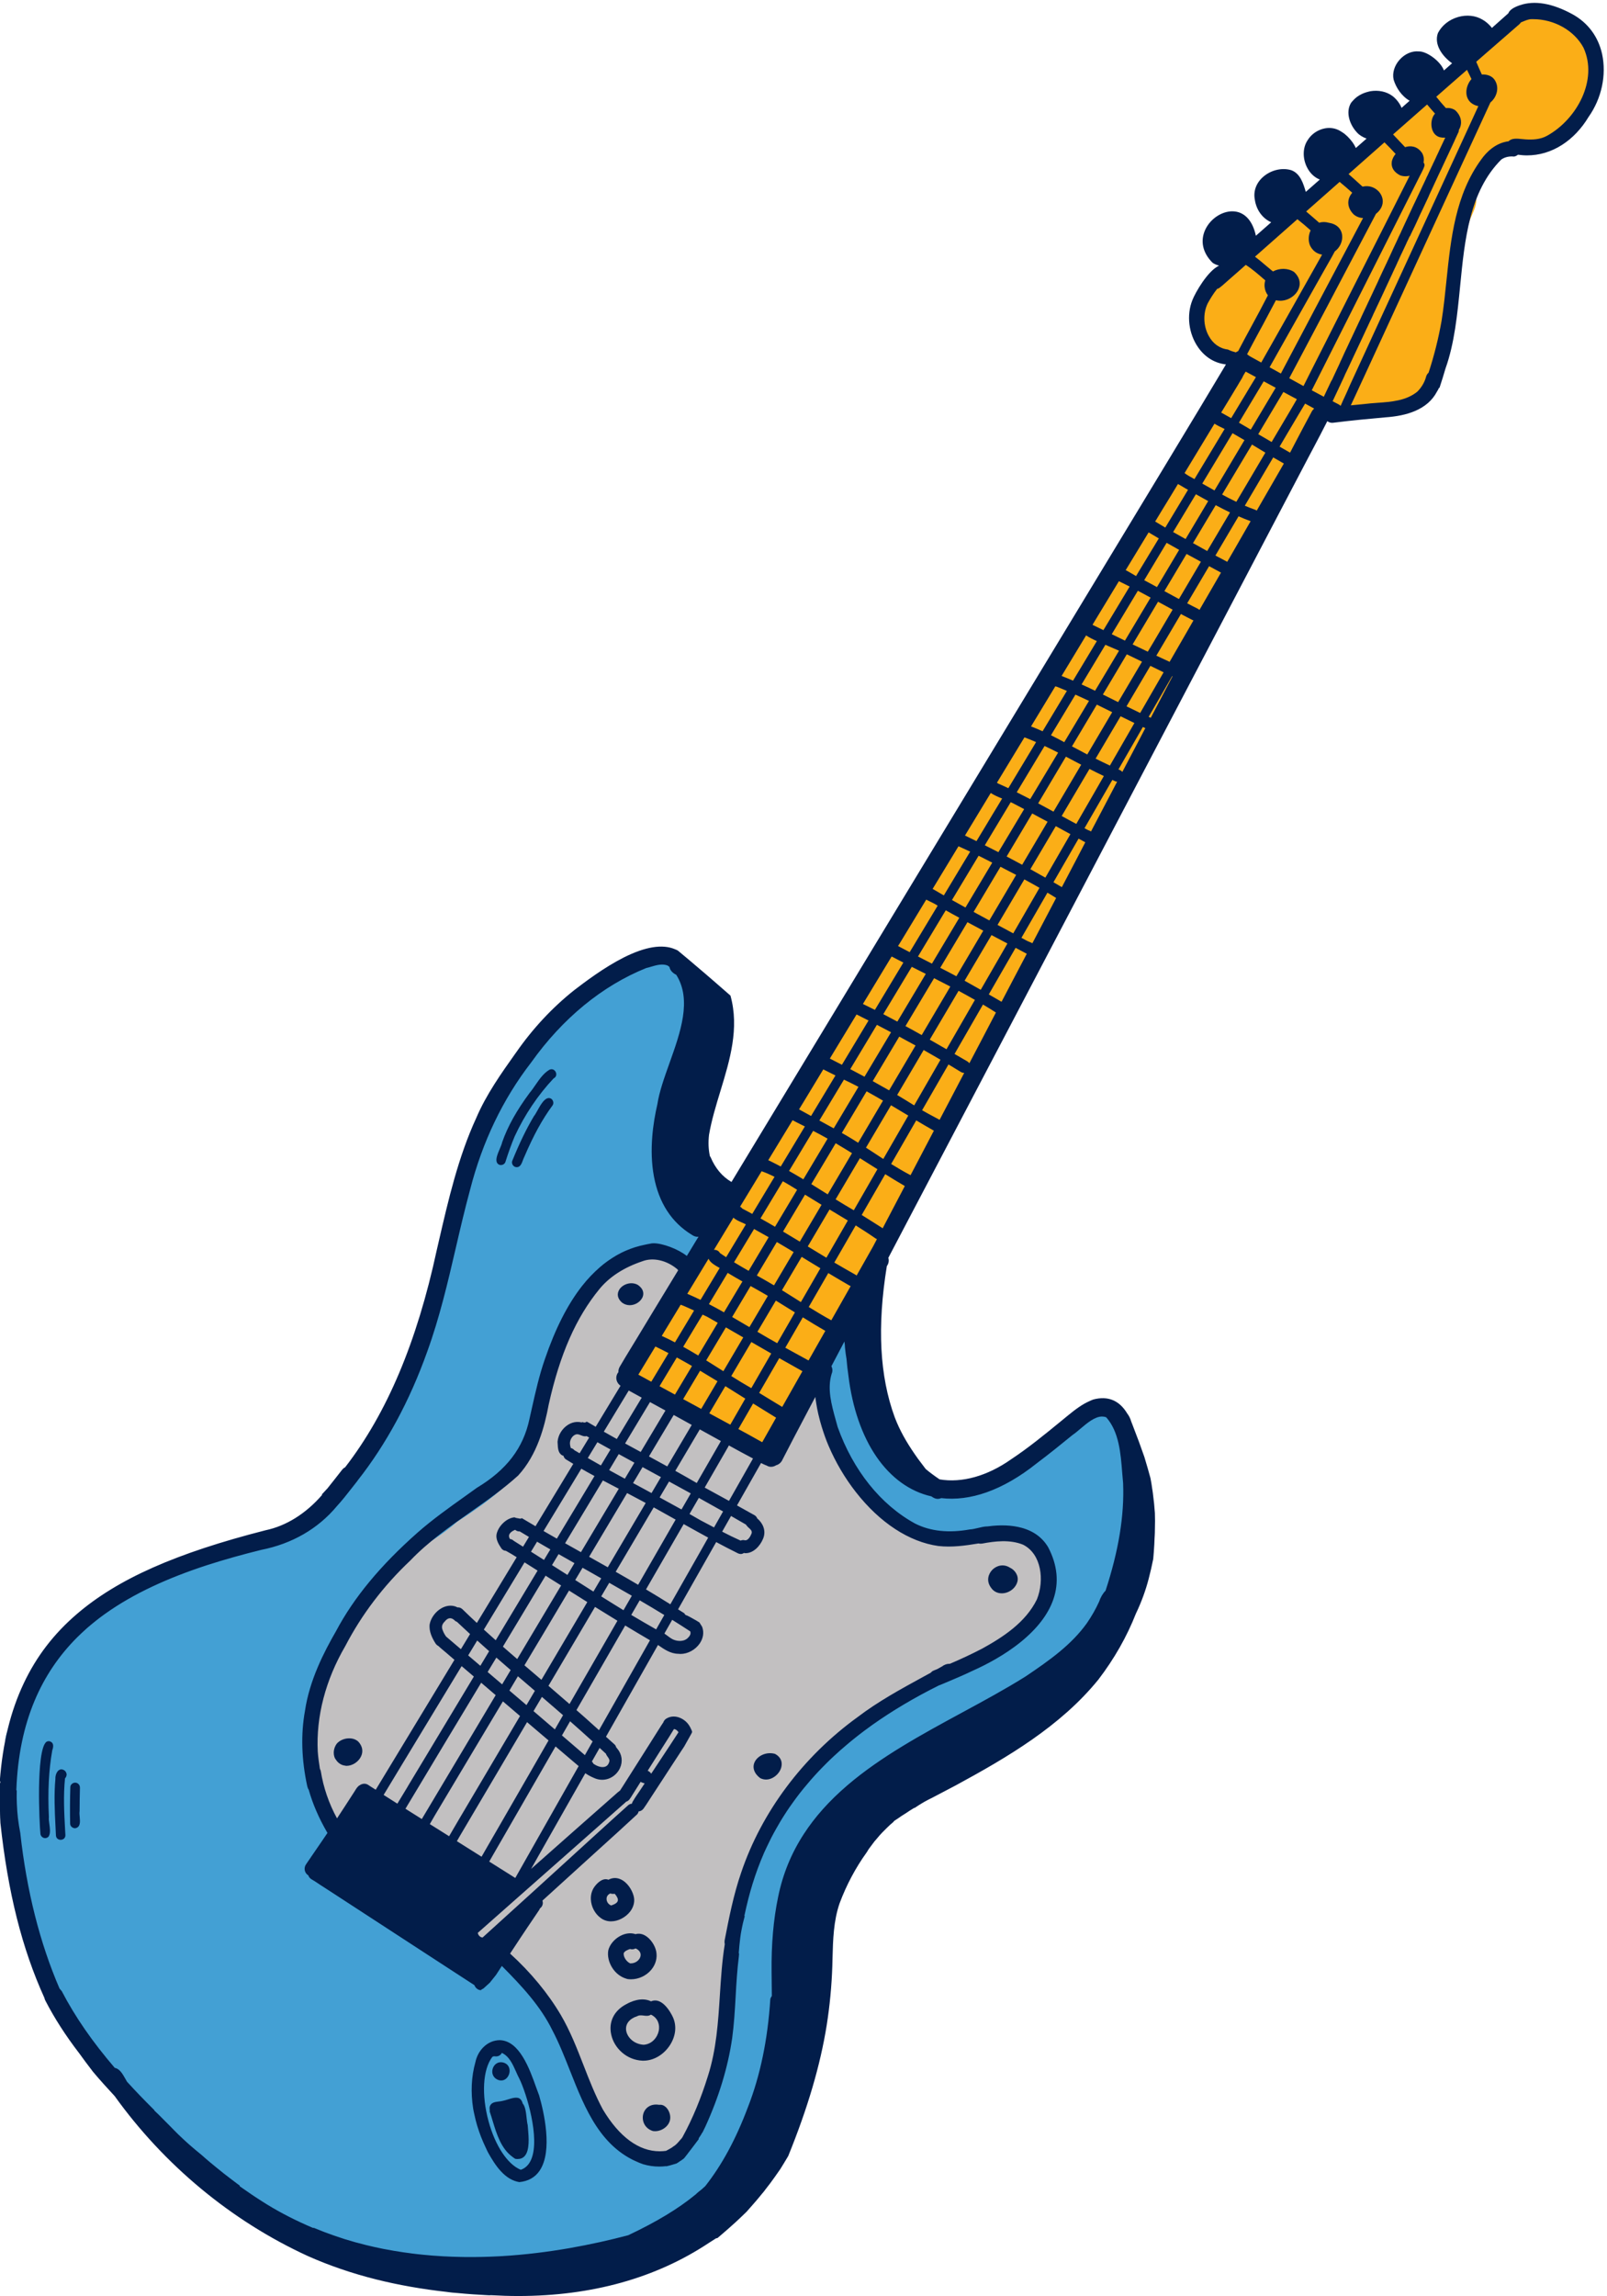 <?xml version="1.0" encoding="UTF-8" standalone="no"?><svg xmlns="http://www.w3.org/2000/svg" xmlns:xlink="http://www.w3.org/1999/xlink" fill="#021d4a" height="473.1" preserveAspectRatio="xMidYMid meet" version="1" viewBox="-0.0 -0.7 331.3 473.1" width="331.3" zoomAndPan="magnify"><g id="change1_1"><path d="M209.93,316.39c-3.49-1.15-7.3-2.09-10.97-1.34c-5.38,2.82-11.96,1.41-16.38-2.58 c2.78-5.06-3.28-13.7-9.03-11.16c-1.11-4.6-0.04-9.93-3.07-13.9c-2.54-3.32-8.21-2.47-9.44,1.58c-5.7-3.68-10.17,3.36-10.85,8.4 c-0.42-0.62-0.9-1.19-1.4-1.69c-1.77-1.78-4.1-3.48-6.63-4.01c-0.73-2.31-0.06-4.95-1.15-7.16c-1.18-2.45-3.88-3.54-6.35-2.66 c-0.05-0.56-0.11-1.15-0.17-1.8c2.2-2.08,4.08-4.54,4.88-7.48c7.18-5.53,7.04-15.48-2.91-17.04c-3.05-3.21-7.88-1.82-10.73,0.95 c-3.11,0.51-5.79,2.99-5.81,6.27c-7.96,10.17-13.75,21.77-19.59,33.19c-6.49-1.59-10.59,5.99-7.13,10.76 c-1.48,0.95-2.87,1.99-4.11,2.91c-3.52,2.75-8.83,5.57-8.16,10.69c-0.85,0.99-1.59,2.07-2.19,3.09c-3.36,1.07-6.41,5.22-8.82,10.56 c-1.88,2.23-3.57,4.6-5.06,6.87c-2.81,4.95-7.7,11.75-0.9,15.77c0.14,0.46,0.32,0.9,0.52,1.33c0,2.71,0.31,5.03,0.99,6.65 c0.29,0.76,0.8,1.43,1.17,2.14c0.48,5.67,2.87,11.3,7.37,14.93c2.12,2.2,2.3,5.43,4.09,7.89c1.15,1.86,2.59,3.59,4.38,4.86 c0.71,4.5,6.18,5.97,9.62,3.41c0.29,4.64,8.79,6.75,11.98,10.1c3.02,2.66,5.48,5.82,7.23,9.36c-0.42,1.23-0.48,2.57-0.09,3.85 c0.34,1.6,1.33,2.64,2.54,3.47c1.71,8.86,4.89,16.17,13.01,17.93c0.28,2.09,1.58,4.04,4.22,5.2c5.28,1.92,12.81-0.24,14.48-6.1 c4.18-3.14,3.89-7.8,1.31-10.37c0.3-0.65,0.62-1.29,1-1.89c0.57-1.5,0.69-3.13,1.03-4.7c0,0,0,0,0,0c1.31-2.05,0.99-4.76,1.32-7.1 c0.29-3.8,0.59-7.6,0.95-11.4c0.24-2.34,0.3-4.69,0.61-7.02c5.11-3.22,9.24-12.55,2.12-15.55c1.68-3.04,3.67-5.91,5.71-8.71 c5.14-0.07,9.98-6,9.05-11.06c1.73-1.56,3.47-3.09,5.25-4.58c5.68,4.04,9.49-4.51,12.21-8.27c4.24-4.05,9.08-7.39,13.97-10.61 C212.32,340.83,230.93,319.02,209.93,316.39z M100.57,393.07c-0.12-0.02-0.23-0.03-0.35-0.04c0.15-0.12,0.3-0.24,0.45-0.36 C100.64,392.8,100.6,392.93,100.57,393.07z" fill="#c2c0c1"/></g><g id="change2_1"><path d="M327.75,17.97c-0.07,0.23-0.13,0.46-0.2,0.7c-0.52,1.83-1.11,3.91-2.43,5.18c-1,1.36-2.53,2.08-4,2.77 c-0.13,0.06-0.26,0.12-0.39,0.18c-0.24,0.14-0.49,0.28-0.74,0.43c-1.52,0.89-3.09,1.81-4.9,2.02c-2.03,1.11-4.22,1.77-6.67,2.44 c-0.35,0.59-0.73,1.19-1.09,1.77c-1.19,1.91-2.42,3.89-3.25,6.04c0.65,1.28-0.03,2.78-0.62,4.11c-0.29,0.63-0.55,1.23-0.67,1.77 c-0.77,2.36-1.22,4.81-1.66,7.17c-0.29,1.55-0.58,3.16-0.97,4.73l-0.05,0.24c-0.37,1.67-0.69,3.12-0.96,4.61 c-0.08,0.87-0.21,1.71-0.8,2.39c-0.24,0.95-0.4,2.34-0.56,3.82c-0.42,3.82-0.94,8.58-3.36,9.66c-1.03,2.92-4.05,5.14-7.71,5.66 c-0.76,0.14-1.82,0.17-2.57-0.44c-1.03,0.38-2.16,0.53-3.25,0.66c-0.46,0.06-0.94,0.12-1.41,0.2c-2.04,0.66-4.4,1.31-6.43,0.64 c-0.1,0.18-0.21,0.36-0.31,0.55c-0.2,0.36-0.41,0.73-0.61,1.1l-0.49,0.9c-0.46,0.86-0.93,1.71-1.39,2.57 c-1.18,2.17-2.35,4.34-3.52,6.51c-0.89,1.64-1.77,3.29-2.65,4.93c-1.27,2.37-2.58,4.82-3.89,7.23c-1.18,2.17-2.36,4.34-3.53,6.5 c-3.28,6.04-6.67,12.28-9.97,18.44c-3.99,7.45-8.38,15.6-13.41,24.89c-3.07,5.65-6.17,11.4-9.17,16.96 c-1.53,2.83-3.05,5.66-4.58,8.48c-2.27,4.21-4.54,8.41-6.81,12.62s-4.54,8.41-6.81,12.62c-2.87,5.3-5.73,10.61-8.59,15.92 c-1.64,3.05-3.29,6.1-4.93,9.15c-3.38,6.26-6.75,12.52-10.13,18.77l-3.55,6.58c-2.16,4.01-4.32,8.01-6.48,12.02 s-4.32,8.01-6.48,12.02c-0.56,1.04-1.12,2.08-1.69,3.12s-1.12,2.08-1.69,3.12c-0.17,0.31-0.34,0.62-0.51,0.93 c-0.34,0.62-0.68,1.25-1.02,1.87c-0.08,0.14-0.15,0.28-0.23,0.42c-0.19,0.36-0.4,0.74-0.61,1.09c0,0.01-0.01,0.01-0.01,0.02 c0,0.01-0.01,0.02-0.01,0.02c0,0,0,0,0,0l-0.01,0.01c-0.14,0.23-0.28,0.46-0.41,0.69c0.53,0.86,0.45,2.07-0.18,2.94 c-0.46,0.63-1.12,0.97-1.85,0.97c-0.22,0-0.45-0.03-0.68-0.09c-2.48-0.85-4.7-2.21-6.4-3.92c-0.42-0.28-0.87-0.52-1.36-0.79 c-1.22-0.66-2.48-1.35-3.1-2.57c-2.92-0.76-5.89-2.12-8.83-4.06c-0.36-0.26-0.75-0.51-1.14-0.75c-1.06-0.67-2.16-1.37-2.81-2.43 c-0.36,0.02-0.71-0.04-1.04-0.18c-0.87-0.38-1.41-1.01-1.57-1.8c-0.27-1.33,0.54-2.75,1.31-3.56c0.02-0.04,0.06-0.09,0.09-0.14 c0.03-0.04,0.06-0.09,0.08-0.13c-0.04-2.01,2.08-4.63,3.64-6.54c0.45-0.55,0.83-1.02,1.12-1.43c0.34-0.59,0.68-1.18,1.02-1.77 c1.62-2.81,3.3-5.71,5.02-8.53c0.2-0.34,0.48-0.64,0.8-0.87c1.33-2.19,2.77-4.58,4.54-7.54c0.61-1.02,1.79-1.54,2.91-1.27 c1.93-3.27,3.85-6.53,5.77-9.8c1.93-3.28,3.86-6.56,5.79-9.83c2.58-4.38,5.17-8.76,7.75-13.14s5.17-8.76,7.75-13.14 c5.87-9.96,11.64-19.77,16.01-27.2c5.02-8.54,10.17-17.3,15.77-26.78c3.13-5.31,6.31-10.7,9.38-15.92 c2.17-3.68,4.33-7.36,6.5-11.04c3.68-6.24,7.35-12.48,11.02-18.73l4.26-7.24c2.28-3.88,4.59-7.83,6.83-11.65 c2.22-3.8,4.52-7.73,6.79-11.59c-3.5-0.65-5.75-1.79-6.87-3.48c-0.79-1.2-1-2.68-0.61-4.41c-0.55-1.4,0.53-3.23,1.39-4.7 c0.16-0.27,0.31-0.52,0.44-0.76c1.67-2.93,3.97-5.65,7.03-8.31c2.9-2.46,5.74-4.88,8.49-7.44c0.33-0.26,0.64-0.57,0.95-0.87 c0.72-0.7,1.47-1.42,2.43-1.68c3.8-3.73,7.93-7.25,11.91-10.65c2.47-2.11,5.02-4.29,7.48-6.5c3.38-3.24,7.58-7.02,12.49-11.22 c3.52-3.43,7.13-6.9,10.63-10.26c0.44-0.38,0.86-0.83,1.31-1.3c1.36-1.45,2.78-2.95,4.8-2.63c0.93,0.2,1.64,0.94,1.88,1.94 c0.24,0.06,0.46,0.12,0.67,0.21l0.2,0.09c3.61,1.67,8.11,3.75,8.73,8.16v0c0.02,0.53,0.05,1.06,0.09,1.58 C328.36,13.98,328.49,16.02,327.75,17.97z" fill="#fbae17"/></g><g id="change3_1"><path d="M234.1,303.93c-0.51,6.4-1.42,11.16-2.95,15.44c-0.18,0.56-0.38,1.12-0.53,1.55 c0.74,1.14,0.14,2.59-0.39,3.87c-0.12,0.28-0.22,0.54-0.32,0.79c-0.29,0.6-0.54,1.25-0.81,1.92c-0.8,2.04-1.63,4.16-3.55,5.19 c-0.24,0.35-0.51,0.67-0.8,0.96c-0.13,0.13-0.25,0.24-0.37,0.33c-1.57,3.39-4.58,5.82-7.5,8.18c-0.86,0.69-1.75,1.41-2.57,2.13 c-5.36,4.13-12.56,9.33-20.7,13.02c-1.05,0.39-2.12,0.87-3.15,1.34c-1.51,0.68-3.06,1.38-4.64,1.84c-1.8,1.73-3.81,3.53-6.31,5.68 c-0.83,0.73-1.72,1.42-2.57,2.08c-2,1.56-4.07,3.17-5.53,5.39c-0.61,0.6-1.02,1.52-1.41,2.4c-0.63,1.42-1.28,2.88-2.77,2.97 c-0.08,0.11-0.16,0.22-0.24,0.33c-0.4,0.56-0.78,1.1-1.04,1.59c-0.3,0.45-0.52,0.98-0.7,1.44c-0.35,1.27-0.57,2.45-0.68,3.6 c0.09,0.89-0.18,1.68-0.78,2.22c-0.61,0.55-1.5,0.8-2.35,0.64c-0.04,0.18-0.08,0.36-0.12,0.55c1.63,0.79,1.51,2.55,1.16,4.17 c-0.1,0.96-0.19,1.94-0.28,2.89c-0.19,2.01-0.39,4.09-0.64,6.13c0.68,0.99,0.49,2.63,0.32,4.08c-0.07,0.59-0.13,1.15-0.14,1.64 c-0.03,0.49-0.05,1.04-0.07,1.62c-0.08,2.6-0.18,5.83-1.92,7.43c0.18,3.6,0.27,12.19-2.68,14.88c-0.68,0.62-1.49,0.87-2.39,0.76 c-0.84,2.84-1.87,5.6-3.07,8.22c0.83,2.34-2.07,5.46-4.19,7.74c-0.28,0.31-0.55,0.6-0.8,0.86c-0.24,2.42-1.52,4.46-3.52,5.62 c-1.78,1.09-3.27,1.78-4.67,2.17c-2.14,1.41-4.23,2.25-6.39,2.59c-0.39,0.16-0.76,0.44-1.11,0.7c-0.64,0.48-1.29,0.96-2.15,0.84 c-0.54-0.03-1.03-0.23-1.44-0.59c-2.16,1.42-4.99,3.03-7.87,3.03c-0.02,0-0.04,0-0.06,0c-1.01,1.07-2.61,1.75-4.4,1.85 c-0.09,0-0.18,0-0.28,0c-1.47,0-2.96-0.08-4.4-0.16l-0.25-0.01c-2.56-0.14-5.21-0.29-7.83,0c-0.65,0.31-1.41,0.46-2.34,0.46 c-0.73,0-1.46-0.09-2.17-0.17c-0.25-0.03-0.5-0.06-0.74-0.08c-3.91-0.57-8.06-1.12-12.22-1.04l-0.06,0 c-4.34,0.29-8.83,0.59-12.83-1.39c-0.16-0.07-0.33-0.14-0.51-0.21c-1.68-0.69-3.77-1.55-4.15-3.52c-0.28-0.08-0.59-0.18-0.92-0.27 c-4.35-1.29-12.45-3.67-13.76-7.62c-0.04-0.02-0.07-0.04-0.11-0.06c-0.04-0.02-0.08-0.05-0.13-0.07c-0.36-0.2-0.72-0.39-1.08-0.59 c-1.91-1.04-3.89-2.12-5.75-3.31c-0.92,0.35-1.95,0.18-2.61-0.44c-1.3-1.22-2.66-2.42-3.97-3.58c-0.43-0.38-0.85-0.75-1.28-1.13 c-3.65-3.26-7.19-6.84-10.51-10.64c-1.45-0.1-2.43-1.23-3.38-2.32c-0.34-0.39-0.66-0.76-1-1.08c-4.21-4.52-6.86-10.2-9.43-15.7 c-0.21-0.45-0.42-0.9-0.63-1.35c-0.17-0.35-0.34-0.7-0.51-1.05c-1.83-3.75-3.73-7.64-4.97-11.7c-0.25-0.79-0.58-1.87-0.39-2.82 l-0.22-0.73c-0.58-1.96-1.17-3.98-1.7-5.99c-1.04-0.96-1.2-2.42-1.35-3.82c-0.05-0.5-0.11-0.97-0.19-1.42 c-0.15-1.08-0.27-2.18-0.38-3.25c-0.03-0.33-0.07-0.65-0.1-0.98c-0.06-0.57-0.17-1.16-0.28-1.73c-0.24-1.28-0.5-2.61-0.17-3.9 c-0.02-1.06-0.1-2.14-0.18-3.19c-0.15-2.04-0.31-4.16-0.02-6.24c0.06-0.68,0.07-1.41,0.07-2.18c0.01-0.61,0.01-1.25,0.05-1.87 c-0.61-0.35-1.01-0.95-1.18-1.74c-0.33-1.82,0.45-3.45,1.2-5.03l0.05-0.11c1.54-3.07,3.4-6.2,5.7-9.57 c0.9-6.55,8.52-11.47,14.09-15.06c0.29-0.19,0.57-0.37,0.85-0.55c2.9-1.74,5.31-3.01,7.59-3.97c1.25-0.51,2.57-0.98,3.86-0.67 c0.18,0.07,0.34,0.14,0.48,0.21c3.13-1.79,13.27-7.25,20.6-7.25c0.49,0,0.97,0.02,1.43,0.08c1.99-1.18,3.93-2.34,5.71-3.71 c0.99-0.97,2.06-1.34,3.03-1.04c1.91-1.87,3.67-3.94,5.38-5.94c0.37-0.43,0.74-0.87,1.11-1.3c0.07-0.07,0.15-0.14,0.24-0.23 c2.22-3.29,4.32-6.72,6.08-9.66c-0.08-1.12,0.46-2.17,0.99-3.17c0.26-0.5,0.53-1.03,0.72-1.54c1.08-2.44,2.15-4.93,3.17-7.34 c0.31-0.72,0.61-1.44,0.92-2.16c0.71-2.74,1.65-5.47,2.55-8.12c1.01-2.94,2.04-5.98,2.79-9.05c0.74-1.85,1.28-3.84,1.63-6.09 c-0.08-0.37-0.08-0.74,0.01-1.1c0.14-0.81,0.28-1.54,0.42-2.24c0.13-0.99,0.31-2.14,0.71-3.17c1.43-5.86,3.45-11.54,5.75-17.82 c0.38-0.92,0.79-1.84,1.23-2.74c3.07-8.57,17.38-23.77,19.19-25.51c1.66-1.55,5.06-4.45,9.1-6.42c4.07-1.98,7.63-2.46,10.57-1.42 c0.79,0.47,1.3,1.12,1.47,1.86c0.46,0.36,0.84,0.85,1.22,1.32c0.35,0.44,0.71,0.89,1.13,1.25c1.15,1.36,2.09,3.8,1.67,5.84 c-0.24,1.13-0.89,1.99-1.88,2.49c-0.23,1.86-0.52,3.75-0.8,5.57c-0.35,2.26-0.71,4.59-0.95,6.9l0,0.04h-0.02 c-0.11,0.74-0.52,1.38-1.11,1.76c-0.36,2.09-0.63,4.22-0.88,6.28c-0.16,1.28-0.33,2.61-0.51,3.91c-0.04,0.22-0.09,0.45-0.13,0.69 c-0.32,1.75-0.68,3.74-2.3,4.55c1.02,0.2,1.77,0.83,2.2,1.83c0.65,1.52,0.4,3.71-0.58,5.1l0.01,0.02c0.87-0.64,2.04-0.67,2.99-0.08 c0.94,0.58,1.4,1.57,1.22,2.61c0.82,0.15,1.51,0.68,1.85,1.42c0.26,0.57,0.32,1.2,0.34,1.79c0.97,0.96,0.69,2.3,0.3,3.58 c0.23,0.62,0.36,1.54-0.31,2.48c-0.46,0.68-1.23,1.07-2.09,1.07c-0.08,0-0.16,0-0.25-0.01c-0.95-0.08-1.73-0.6-2.1-1.39 c-3.17-0.37-6.31,0.47-9.35,1.29c-0.53,0.14-1.08,0.29-1.61,0.42c-2.97,1.07-5.59,3.49-8,7.38c-0.23,0.57-0.42,1.17-0.61,1.74 c-0.27,0.83-0.54,1.69-0.94,2.49c-0.29,0.66-0.73,1.25-1.15,1.83c-0.53,0.71-1.07,1.45-1.32,2.32c-1.09,3.62-2.03,7.38-2.78,11.18 c-0.86,1.89-1.14,3.9-1.41,5.84c-0.07,0.53-0.15,1.09-0.24,1.63c-2.51,8.46-10.16,13.95-17.13,18.42c-2.25,2.03-4.85,3.7-7.37,5.31 l-0.46,0.29c-3.51,2.7-6.89,5.86-10.33,9.66c-0.27,0.33-0.54,0.67-0.81,1c-1.44,1.76-2.92,3.58-3.46,5.88 c-0.29,0.69-0.63,1.38-0.96,2.04c-0.73,1.48-1.49,3.01-1.78,4.63l-0.01,0.02c-0.14,0.19-0.26,0.4-0.38,0.59 c-0.29,0.48-0.54,0.99-0.72,1.39c-0.2,0.44-0.43,0.94-0.62,1.45c-0.04,0.12-0.09,0.24-0.13,0.35l-0.01,0.02l-0.02,0.01 c-0.23,0.07-0.46,0.11-0.71,0.11c-0.56,2.43-0.96,4.96-1.36,7.41c-0.41,2.57-0.84,5.22-1.44,7.75l0.02,0.09 c0.2,0.86,0.34,1.77,0.45,2.86c1.55,1.37,1.79,3.46,2.02,5.47c0.17,1.45,0.34,2.94,0.98,4.17c0.16,0.43,0.39,0.87,0.64,1.35 c0.84,1.62,1.79,3.47-0.12,4.78c0.07,0.84-0.16,1.73-0.64,2.39l0.15,0.24c0.34,0.53,0.69,1.09,1.06,1.61 c1.5,2.29,3.31,4.4,5.07,6.43c0.53,0.62,1.08,1.25,1.61,1.88c1.86,1.34,3.87,2.54,5.81,3.7c1.95,1.16,3.97,2.37,5.84,3.73 c0.91,0.08,1.65,0.62,2.37,1.15c0.12,0.09,0.24,0.18,0.37,0.26c0.17,0.13,0.34,0.26,0.5,0.39c1.4,1.08,2.85,2.21,3.99,3.65 l2.06,1.4c0.32-0.29,0.7-0.47,1.13-0.55c-0.05-0.99,0.45-1.93,1.31-2.47c0.85-0.52,1.86-0.54,2.71-0.04 c0.82-0.27,1.65-0.09,2.51,0.52c2.44-0.36,3.83,2.01,4.95,3.91c0.18,0.31,0.35,0.6,0.52,0.87c1.36,0.84,2.18,2.28,2.97,3.67 c0.14,0.25,0.28,0.5,0.43,0.74c1.85,3.32,3.97,7.25,5.77,11.25c1.58,4.03,3.89,7.76,6.14,11.37c0.79,1.27,1.61,2.59,2.38,3.9 c0.13,0.13,0.27,0.25,0.4,0.38c1.44,1.36,2.92,2.76,3.67,4.61c0.9,0.49,1.97,0.65,3,0.8c0.57,0.08,1.16,0.17,1.72,0.31 c1.75-1.83,4.41-3.25,5.71-3.81c0.62-0.67,1.3-1.36,2.05-1.95c0.75-2.79,1.87-5.52,2.95-8.16c0.36-0.87,0.73-1.77,1.08-2.66 c0.27-0.66,0.54-1.54,0.85-2.56c0.51-1.65,1.09-3.51,1.84-5.1c0.02-0.39,0.02-0.69,0-0.94c0.22-2.59,0.28-5.24,0.33-7.8 c0.11-4.86,0.22-9.89,1.43-14.72c0.11-0.41,0.28-0.77,0.5-1.07c0.57-4.66,1.49-8.7,2.81-12.36c0.25-0.6,0.46-1.23,0.68-1.9 c0.47-1.41,0.95-2.88,1.82-4c0.39-1.32,1.38-2.64,2.33-3.92c0.81-1.09,1.57-2.12,1.93-3.08l0.01-0.01l0.01-0.01 c1.26-0.9,2.01-2.17,2.73-3.39c0.57-0.97,1.16-1.97,2.01-2.81c0.45-0.4,1-0.62,1.6-0.64c0.41-0.53,0.82-1.01,1.22-1.42 c0.14-1.11,0.96-2.17,2.08-2.69c1.12-1.66,6.24-5.56,10.35-7.89c2.93-2.84,8.77-5.77,13.91-8.36c4.51-2.27,8.4-4.23,9.55-5.68 c0.2-0.16,0.39-0.32,0.58-0.49c0.77-0.65,1.56-1.32,2.49-1.67c0.73-0.28,1.49-0.2,2.16,0.22c0.99-1.19,1.88-2.56,2.73-3.89 c1.05-1.62,2.13-3.3,3.44-4.71c-0.02-0.64-0.02-1.3-0.02-1.93c0-0.87,0-1.76-0.06-2.61c-1.52-7.92-4.89-7.98-10.47-8.08 c-1.09-0.02-2.23-0.04-3.46-0.12c-0.73,1.32-2.33,1.43-3.79,1.36c-0.1,0-0.2,0-0.3,0c-4.76,0-9.48-1.43-13.67-4.14 c-1.3-0.85-2.18-1.76-2.61-2.71c-1.15-0.89-2.29-1.99-3.42-3.26c-1.7-1.51-2.92-3.1-3.88-4.46c-1.27-0.96-1.91-2.49-2.54-3.96 c-0.15-0.36-0.31-0.74-0.47-1.09c-0.16-0.37-0.33-0.73-0.51-1.12c-1.16-2.54-2.48-5.42-1.44-8.14c0-0.24,0-0.49-0.01-0.74 c-0.03-1.73-0.06-3.53,0.87-5.01c-0.11-3.23,0.46-5.3,1.69-6.17c0.89-0.62,2.13-0.62,3.68,0.01c1.01,0.49,1.73,1.36,2.14,2.58 c0.79,2.37,0.21,5.54-0.77,7.47c0.42,1.5,0.9,3.2,0.78,4.92c0.04,0.07,0.09,0.14,0.13,0.22c1.35,0.64,2.17,1.95,2.95,3.21 c0.31,0.49,0.62,0.99,0.96,1.44c0.16,0.24,0.31,0.48,0.47,0.72c1.31,2.01,2.66,4.09,3.59,6.34c1.01,0.7,1.91,1.56,2.78,2.39 c0.51,0.49,1.04,1,1.58,1.46c1.49-0.84,3.29-0.69,5.02-0.54c0.88,0.08,1.62,0.13,2.33,0.11c3.13-0.08,7.12-0.45,10.24-2.68 c0.31-1.5,1.39-3.18,2.8-3.38c0.5-0.76,1.37-1.73,2.66-2.04c0.81-0.2,1.64-0.13,2.4,0.2c0.33-0.38,0.65-0.8,0.97-1.21 c1.08-1.39,2.2-2.82,3.79-3.55c1.09-2.13,3.17-3.5,5.31-3.5c0,0,0,0,0,0c0.41-0.49,1.07-0.78,1.78-0.78c0,0,0,0,0,0 c0.71,0,1.35,0.29,1.77,0.78c0.55,0.58,0.7,1.36,0.84,2.11l0.03,0.15c0.07,0.75,0.22,1.49,0.36,2.21c0.14,0.71,0.29,1.45,0.36,2.19 c0.85,0.93,1.03,2.19,1.19,3.42c0.02,0.14,0.04,0.28,0.06,0.42C234.04,301.18,234.45,302.73,234.1,303.93z" fill="#43a0d4"/></g><g id="change4_1"><path d="M132.55,266.36c-0.31,1.05-1.5,1.88-2.71,1.88c-0.56,0-1.1-0.17-1.57-0.51l0,0c-0.97-0.81-1.17-1.83-0.56-2.76 c0.69-1.04,2.35-1.66,3.72-0.95C132.75,264.87,132.69,265.85,132.55,266.36z M72.01,357.49c-0.05,0-0.11,0-0.16,0 c-0.96,0.04-1.9,0.47-2.44,1.12c-0.63,0.88-0.78,2-0.39,2.92l0,0c0.07,0.14,0.16,0.26,0.25,0.38c0,0,0,0,0,0.01 c0.15,0.22,0.31,0.42,0.5,0.58c0.02,0.01,0.03,0.03,0.05,0.04c0.17,0.15,0.36,0.26,0.56,0.36c0.02,0.01,0.04,0.02,0.06,0.03 c0.19,0.08,0.39,0.14,0.61,0.17c0.02,0,0.04,0.01,0.06,0.01c0.11,0.01,0.2,0.05,0.31,0.05c1.25,0,2.54-0.85,3.05-2.03 c0.44-1.01,0.23-2.06-0.59-2.95C73.4,357.73,72.75,357.49,72.01,357.49z M206.52,327.61c1.47,0,2.85-1.02,3.22-2.38 c0.35-1.22-0.52-2.46-1.52-2.9c-1.37-0.89-2.83-0.41-3.67,0.46c-0.75,0.79-1.28,2.2-0.28,3.6 C204.78,327.18,205.58,327.61,206.52,327.61z M156.7,365.67L156.7,365.67c0.39,0.21,0.81,0.31,1.23,0.31c1.38,0,2.8-1.15,3.15-2.57 c0.28-1.14-0.19-2.13-1.3-2.72c-1.85-0.51-3.58,0.43-4.18,1.64C155.04,363.46,155.45,364.72,156.7,365.67z M135.87,433 c-1.87-0.3-3,0.78-3.28,1.99c-0.3,1.3,0.3,2.89,2.03,3.42l0,0c0.14,0.02,0.29,0.03,0.43,0.03c1.48,0,3.13-1.16,3.13-2.81 c0.01-0.81-0.38-1.69-0.95-2.19C136.84,433.09,136.37,432.94,135.87,433z M10.33,358.13c-0.19-0.08-0.37-0.07-0.54-0.01 c0,0-0.01,0-0.01,0c-0.06,0.02-0.13,0.03-0.19,0.07c-1.17,0.86-1.48,5.59-1.54,9.41c-0.06,4.27,0.18,8.6,0.28,9.53 c0.03,0.51,0.48,0.92,0.98,0.92c0.02,0,0.04,0,0.07,0c0.29-0.04,0.51-0.16,0.66-0.35c0.05-0.06,0.06-0.15,0.1-0.22 c0.01-0.02,0.02-0.04,0.03-0.07c0.22-0.57,0.12-1.42,0.01-2.21c-0.08-0.56-0.15-1.09-0.1-1.46c-0.25-5.32-0.03-9.69,0.69-13.76 c0.22-0.6,0.25-1.07,0.09-1.4C10.76,358.37,10.58,358.22,10.33,358.13z M13.23,364.06c-0.37-0.22-0.73-0.24-1.04-0.05 c-0.53,0.32-0.81,1.19-0.77,1.84c-0.3,3.27-0.14,6.6,0.02,9.82c0.03,0.6,0.06,1.22,0.09,1.83v0c0.04,0.62,0.52,0.9,0.97,0.9 c0.29,0,0.56-0.11,0.74-0.3c0.17-0.18,0.26-0.43,0.24-0.72c-0.02-0.35-0.04-0.69-0.06-1.04c-0.19-3.48-0.38-7.08-0.02-10.6 c0.06-0.05,0.09-0.12,0.13-0.17c0.01-0.01,0.02-0.02,0.02-0.03c0.09-0.12,0.14-0.26,0.16-0.41c0,0,0-0.01,0-0.01 c0.01-0.06,0.03-0.11,0.03-0.18C13.71,364.57,13.52,364.24,13.23,364.06z M16.48,367.68c0.02-0.56-0.39-1.02-0.93-1.06 c-0.02,0-0.04,0-0.06,0c-0.25,0-0.49,0.1-0.68,0.27c-0.2,0.18-0.31,0.41-0.31,0.66c-0.08,2.45-0.09,4.98-0.04,7.53 c0.01,0.5,0.47,0.93,1,0.93c0.02,0,0.04,0,0.06,0c1.1-0.21,1-1.34,0.91-2.34c-0.04-0.43-0.08-0.84-0.02-1.17 C16.41,370.96,16.44,369.34,16.48,367.68z M102.96,239.31L102.96,239.31c0.1,0.04,0.21,0.05,0.31,0.05c0.43,0,0.81-0.27,0.93-0.65 c0.62-1.96,1.24-3.68,1.91-5.27c2.04-4.41,4.82-8.54,8.02-11.93c0.6-0.3,0.65-0.89,0.44-1.31c-0.21-0.43-0.7-0.76-1.31-0.47 c-1.22,0.73-2.05,1.94-2.85,3.1c-0.39,0.57-0.79,1.15-1.23,1.67c-2.69,3.64-4.49,6.86-5.65,10.15c-0.06,0.33-0.26,0.82-0.48,1.33 c-0.43,1.01-0.92,2.15-0.62,2.83C102.54,239.05,102.71,239.22,102.96,239.31z M112.91,225.59c-0.82,0.21-1.54,1.51-2.12,2.55 c-0.27,0.48-0.5,0.9-0.71,1.14c-1.54,2.58-2.96,5.5-4.47,9.21c-0.09,0.22-0.08,0.47,0.02,0.71c0.12,0.26,0.33,0.47,0.59,0.55l0,0 c0.12,0.04,0.23,0.05,0.34,0.05c0.71,0,1-0.78,1.25-1.46c0.08-0.23,0.17-0.44,0.26-0.62c1.92-4.49,3.72-7.77,5.83-10.63 c0.15-0.2,0.21-0.46,0.16-0.72c-0.05-0.27-0.2-0.52-0.42-0.67C113.4,225.56,113.16,225.52,112.91,225.59z M138.72,414.93 c0.82,1.78,0.61,3.87-0.58,5.74c-1.28,2-3.38,3.24-5.48,3.24c-0.06,0-0.12,0-0.19,0c-1.59-0.07-3.06-0.66-4.26-1.71 c-1.11-0.97-1.9-2.27-2.2-3.66c-0.58-2.61,0.57-4.95,3.08-6.26c0.88-0.5,3.13-1.57,5.13-0.6c0.89-0.39,1.81-0.15,2.73,0.7 C137.87,413.24,138.5,414.45,138.72,414.93z M134.2,414.42c-0.45,0.32-0.97,0.26-1.48,0.2c-0.22-0.03-0.42-0.05-0.61-0.05 c-0.3,0-0.53,0.05-0.74,0.17l0,0c-1.59,0.51-2.45,1.59-2.29,2.89c0.17,1.35,1.49,2.86,3.61,3c1.79-0.12,2.88-1.6,3.13-2.92 C136.03,416.59,135.72,415.15,134.2,414.42z M126.28,404.86c-0.77-1.17-1.09-2.53-0.87-3.72c0.3-1.16,1.24-2.28,2.45-2.93 c1.07-0.57,2.19-0.7,3.16-0.37c0.67-0.2,1.38-0.08,2.06,0.33c1.05,0.64,1.96,1.97,2.21,3.24c0.25,1.33-0.11,2.66-1.01,3.75 c-1.03,1.24-2.6,1.98-4.21,1.98c-0.24,0-0.47-0.02-0.69-0.05h0c-0.15-0.03-0.29-0.09-0.44-0.14c-0.01,0-0.02-0.01-0.04-0.01 C127.89,406.6,126.95,405.87,126.28,404.86z M129.92,403.86c0.03,0,0.06,0,0.1,0c1.06,0,1.85-0.72,2.02-1.44 c0.16-0.69-0.2-1.28-1-1.64c-0.38,0.2-0.79,0.24-1.16,0.12l-0.06,0.02c-0.45,0.17-0.96,0.36-1.22,0.79 C128.44,402.5,129.19,403.55,129.92,403.86z M125.97,395.2c-0.78,0-1.5-0.23-2.09-0.67c-1.21-0.85-2-2.33-2.07-3.86 c-0.05-1.14,0.32-2.15,1.01-2.93c0.01-0.01,0.02-0.02,0.03-0.03c0.11-0.13,0.22-0.26,0.35-0.37c0.45-0.43,1.33-1.1,2.23-0.71 c0.79-0.43,1.64-0.47,2.46-0.12c1.41,0.6,2.39,2.15,2.73,3.42c0.31,1.08,0.06,2.23-0.7,3.24 C128.98,394.39,127.43,395.2,125.97,395.2z M126,391.93c0.82-0.27,1.26-0.58,1.36-0.95c0.1-0.37-0.09-0.83-0.61-1.45 c-0.31,0.02-0.64,0.03-0.93-0.08c-0.5,0.22-0.79,0.64-0.77,1.16C125.06,391.18,125.44,391.72,126,391.93z M111.15,431.07 c0.95,3.3,2.87,11.41,0.1,15.5c-0.94,1.39-2.35,2.18-4.19,2.36l0,0l0,0c-1.38-0.23-2.63-0.97-3.82-2.26 c-1.03-1.12-1.85-2.47-2.58-3.76v0c-0.19-0.35-0.35-0.72-0.52-1.08c0,0,0,0,0,0c-0.34-0.71-0.66-1.43-0.94-2.16 c-0.02-0.04-0.03-0.08-0.05-0.12c-0.27-0.71-0.52-1.43-0.74-2.15c-0.02-0.05-0.03-0.11-0.05-0.16c-0.22-0.74-0.4-1.48-0.56-2.22 c-0.01-0.03-0.01-0.06-0.02-0.09c-0.08-0.38-0.17-0.76-0.23-1.14c-0.53-3.37-0.38-6.6,0.46-9.58c0.25-1.2,0.85-2.32,1.71-3.14 c0.93-0.89,2.06-1.37,3.29-1.39c4.08,0.08,6.17,5.91,7.54,9.77C110.77,430.02,110.97,430.58,111.15,431.07z M107.08,427.64 c-0.24-0.45-0.46-0.94-0.69-1.46c-0.7-1.57-1.42-3.18-2.93-3.88c-0.22,0.45-0.68,0.73-1.18,0.73c-0.06,0-0.11,0-0.17-0.01 c-0.06-0.01-0.13-0.02-0.19-0.02c-0.17,0-0.32,0.05-0.43,0.14c-1.96,2.58-2.26,7.79-0.76,13.29c1.38,5.04,3.92,8.85,6.63,9.96 c0.98-0.33,1.71-1.06,2.17-2.17C111.37,439.81,108.52,430.57,107.08,427.64z M104.69,431.9c-0.36,0.11-0.69,0.22-0.98,0.27 c-0.26,0.08-0.55,0.11-0.86,0.15c-0.78,0.09-1.58,0.19-1.86,0.99c-0.08,0.26-0.07,0.52-0.02,0.76c-0.01,0.11-0.02,0.23,0,0.35 c0.21,0.62,0.41,1.26,0.61,1.94c0.81,2.68,1.74,5.67,4.05,7.35c0.01,0.01,0.02,0.01,0.02,0.02c0.19,0.14,0.37,0.28,0.57,0.4l0.01,0 c0.17,0.03,0.33,0.04,0.49,0.04c0.59,0,1.07-0.2,1.43-0.59c1.1-1.2,0.85-3.91,0.7-5.71c-0.02-0.25-0.04-0.49-0.06-0.7 c-0.1-0.37-0.16-0.89-0.22-1.44c-0.12-1.14-0.26-2.4-0.85-3.06c0-0.03,0.01-0.06,0-0.09c-0.03-0.12-0.09-0.21-0.13-0.31 c0,0,0-0.01,0-0.01c-0.08-0.16-0.17-0.3-0.29-0.4c-0.02-0.02-0.04-0.04-0.06-0.05c-0.05-0.04-0.08-0.09-0.13-0.12 C106.47,431.34,105.52,431.64,104.69,431.9z M102.75,427.89L102.75,427.89c0.2,0.07,0.39,0.1,0.58,0.1c0.94,0,1.53-0.81,1.69-1.56 c0.14-0.69-0.03-1.64-0.99-2.05c-0.66-0.26-1.3-0.19-1.81,0.21c-0.54,0.43-0.82,1.18-0.71,1.88 C101.63,427.14,102.07,427.64,102.75,427.89z M327.49,23.41c-1.43,2.38-3.3,4.36-5.42,5.72c-2.26,1.46-4.72,2.19-7.3,2.19 c-0.61,0-1.22-0.06-1.83-0.14c-0.23,0.19-0.5,0.33-0.8,0.38c-1.02-0.1-1.9,0.11-2.62,0.6c-6.58,6.56-7.56,16.5-8.5,26.1 c-0.57,5.82-1.17,11.84-3.02,16.98c-0.37,1.3-0.79,2.61-1.2,3.87l-0.04,0.11l-0.02,0c-0.02,0-0.04-0.01-0.06-0.02 c-0.14,0.3-0.3,0.58-0.46,0.84c-0.93,1.76-2.47,3.1-4.58,3.98c-1.67,0.7-3.66,1.11-6.08,1.28c-3.24,0.29-7,0.64-10.73,1.11 c-0.07,0.01-0.13,0.01-0.21,0.01c-0.37,0-0.71-0.13-0.98-0.34c-0.94,1.86-1.92,3.73-2.88,5.54c-0.36,0.69-0.73,1.37-1.09,2.06 c-1.79,3.4-3.73,7.1-5.93,11.29c-4.2,8.02-8.41,16.03-12.61,24.04c-1.61,3.06-3.21,6.12-4.82,9.18c-2.62,4.98-5.32,10.13-7.98,15.2 c-3.05,5.81-6.15,11.72-9.15,17.43c-1.21,2.3-2.42,4.6-3.62,6.9c-4.24,8.06-8.6,16.38-12.98,24.72c-2.14,4.08-4.29,8.16-6.43,12.24 s-4.29,8.16-6.43,12.24c-2.78,5.3-5.56,10.59-8.35,15.89c-1.46,2.78-2.92,5.57-4.39,8.35c-1.3,2.47-2.59,4.93-3.84,7.32 c0.18,0.57,0.07,1.18-0.31,1.71c-2.02,12.45-1.49,22.64,1.63,31.15c0.12,0.31,0.25,0.63,0.38,0.94c0.03,0.08,0.07,0.16,0.1,0.24 c1.01,2.34,2.39,4.69,4.36,7.43c0.51,0.68,1.03,1.38,1.55,2.05c0.86,0.72,1.83,1.44,2.86,2.13l0,0c4.61,0.78,9.85-0.69,14.75-4.14 c3.55-2.35,6.91-5.1,10.15-7.75c0.55-0.45,1.11-0.91,1.66-1.36c1.47-1.2,2.85-2.23,4.39-2.9c0.03-0.01,0.06-0.03,0.09-0.04 c0.22-0.09,0.42-0.2,0.65-0.27c3.01-0.8,5.37,0.18,7,2.9c0.34,0.43,0.63,1,0.8,1.6c0,0.01,0.01,0.02,0.01,0.03 c0.09,0.2,0.17,0.42,0.26,0.67c0.96,2.46,1.76,4.62,2.45,6.63c0.47,1.54,0.88,2.97,1.26,4.37l0.19,1.05 c0.04,0.24,0.08,0.49,0.11,0.73c0.02,0.12,0.04,0.24,0.05,0.36c0.01,0.1,0.03,0.19,0.05,0.29c0.03,0.21,0.07,0.42,0.09,0.63 c0.03,0.26,0.06,0.51,0.09,0.77c0.03,0.23,0.05,0.45,0.08,0.68l0.02,0.16c0.03,0.19,0.05,0.4,0.07,0.6 c0.03,0.32,0.05,0.64,0.08,0.96c0.03,0.32,0.05,0.64,0.08,0.96c0.01,0.54,0.02,1.08,0.03,1.6c0,0.01,0,0.03,0,0.05h0c0,0,0,0,0,0 c-0.01,0.76-0.03,1.63-0.04,2.46c0,0.21-0.02,0.43-0.03,0.65c-0.01,0.11-0.01,0.21-0.02,0.32c-0.01,0.23-0.02,0.46-0.03,0.69 s-0.02,0.46-0.03,0.69c-0.05,1.02-0.14,2.08-0.22,3.01c-0.27,1.35-0.58,2.71-0.93,4.05c-0.62,2.4-1.5,4.81-2.62,7.16 c0,0.01,0,0.01-0.01,0.01c-1.86,4.75-4.46,9.33-7.74,13.62c-7.82,9.64-18.82,16.06-29.41,21.81c-1.46,0.78-3.02,1.6-4.93,2.59 c-0.48,0.23-0.97,0.48-1.45,0.75l-0.19,0.1c0,0,0,0,0,0.01l0,0.01l-0.01,0c-0.04,0.02-0.07,0.04-0.11,0.06s-0.07,0.04-0.11,0.06 c-0.56,0.33-1.13,0.7-1.68,1.07l-0.01,0h-0.01c-0.02,0-0.05,0-0.07-0.01c-0.62,0.37-1.2,0.74-1.78,1.14 c-0.06,0.03-0.11,0.06-0.16,0.1c-0.46,0.28-0.92,0.58-1.34,0.89c-0.22,0.14-0.46,0.3-0.75,0.49c-0.12,0.08-0.21,0.17-0.27,0.29 l-0.01,0.01c-0.48,0.39-0.94,0.81-1.36,1.24c-0.13,0.13-0.26,0.26-0.39,0.39c-0.35,0.35-0.72,0.71-1.05,1.09 c-0.13,0.15-0.26,0.3-0.39,0.46s-0.26,0.3-0.39,0.46l-0.05,0.05c-0.1,0.12-0.21,0.24-0.31,0.37c-0.45,0.61-0.79,1.07-1.12,1.5 c-0.08,0.11-0.15,0.23-0.22,0.35c-0.03,0.05-0.06,0.09-0.08,0.14c-0.06,0.08-0.11,0.17-0.17,0.26c-2.23,3.09-4.14,6.68-5.53,10.4 c-1.27,3.66-1.37,7.58-1.47,11.37c-0.01,0.5-0.03,1.03-0.04,1.54c-0.13,4.07-0.52,8.2-1.16,12.25c-1.32,8.25-3.91,17.05-7.92,26.92 l-0.18,0.31c-0.12,0.21-0.25,0.42-0.38,0.63s-0.25,0.42-0.38,0.63c-0.22,0.36-0.44,0.73-0.7,1.14l-0.07,0.1 c-0.33,0.47-0.66,0.96-1.01,1.44c-0.08,0.12-0.17,0.23-0.25,0.35c-0.27,0.38-0.55,0.77-0.83,1.14c-0.12,0.15-0.24,0.31-0.36,0.46 c-0.16,0.2-0.31,0.41-0.47,0.61c-0.07,0.08-0.13,0.17-0.19,0.25c-0.1,0.13-0.19,0.26-0.29,0.38c-0.05,0.07-0.11,0.14-0.17,0.2 l-0.03,0.03c-0.17,0.21-0.34,0.41-0.51,0.62c-0.43,0.52-0.87,1.06-1.33,1.57c-0.24,0.27-0.49,0.55-0.73,0.83 c-0.24,0.27-0.48,0.55-0.73,0.83c-0.33,0.32-0.67,0.64-1,0.96c-0.15,0.14-0.3,0.28-0.44,0.42c-0.25,0.24-0.52,0.49-0.78,0.73 c-0.22,0.2-0.45,0.41-0.68,0.61s-0.45,0.4-0.68,0.61c-0.26,0.24-0.53,0.47-0.79,0.69c-0.17,0.15-0.35,0.3-0.52,0.45 c-0.4,0.35-0.76,0.65-1.09,0.93l-0.01,0c-0.1,0.03-0.2,0.06-0.32,0.08c-0.48,0.31-0.96,0.62-1.44,0.92 c-10.93,7.26-24.16,10.95-39.31,10.95c-1.83,0-3.73-0.06-5.65-0.17c-0.12,0.02-0.24,0.02-0.37,0.02c-2.24-0.11-4.42-0.26-6.47-0.46 c-0.83-0.06-1.49-0.12-2.08-0.21c0,0,0,0,0,0c-0.02,0-0.03,0-0.04-0.01c-5.16-0.57-10.11-1.44-14.69-2.59 c-4.99-1.25-9.74-2.88-14.11-4.83c-7.86-3.61-15.27-8.29-22.03-13.9c-6.7-5.56-12.68-11.97-17.76-19.04 c-1.49-1.61-3.07-3.34-4.54-5.1c-0.08-0.1-0.15-0.2-0.22-0.3s-0.15-0.2-0.22-0.29c-0.35-0.46-0.7-0.92-1.04-1.37 c-0.49-0.65-0.92-1.25-1.33-1.82c-0.01-0.01-0.02-0.03-0.03-0.04c0-0.01-0.01-0.02-0.02-0.02c-2.77-3.62-5.01-7.11-6.85-10.66 c-0.12-0.22-0.21-0.43-0.24-0.64c-4.63-10.2-7.51-21.66-9.07-36.04c-0.01-0.31-0.03-0.62-0.04-0.92l-0.01-0.08 c-0.01-0.24-0.01-0.47-0.02-0.71c-0.02-0.54-0.03-1.1-0.03-1.71c0-0.48,0-0.97,0-1.45c0-0.32,0-0.64,0-0.97c0-0.21,0-0.41,0-0.62 s0-0.41,0-0.62c0-0.36,0-0.73,0.02-1.09l0-0.01c0.1-0.16,0.09-0.35-0.03-0.49l-0.01-0.01l0-0.01c0.59-7.74,2.2-14.31,4.92-20.06 c2.61-5.54,6.2-10.22,10.97-14.31c8.42-7.22,20.41-12.54,38.88-17.25c4.29-0.9,8.33-3.43,11.7-7.32l-0.11-0.04l0.03-0.03 c0.36-0.37,0.74-0.78,1.16-1.25c1.02-1.27,2-2.53,3.01-3.82c0.17-0.22,0.39-0.4,0.63-0.52c8.63-11.16,14.8-25.79,18.88-44.72 c0.14-0.62,0.29-1.24,0.43-1.86c1.97-8.52,4-17.33,7.72-25.4c2.06-4.83,5.15-9.18,8.14-13.39l0.07-0.09 c3.44-4.95,7.48-9.28,12.02-12.88c2.12-1.62,6.06-4.62,10.17-6.7c4.45-2.24,7.98-2.8,10.54-1.72c0.01,0.01,0.03,0.01,0.04,0.02 c0.19,0.08,0.39,0.15,0.56,0.25c0.41,0.34,0.81,0.68,1.21,1.01s0.81,0.67,1.21,1.01c0.47,0.4,0.94,0.8,1.41,1.2 c1.19,1.01,2.42,2.05,3.61,3.09c0.57,0.5,1.14,0.99,1.71,1.49s1.14,0.99,1.71,1.49l0.01,0l0,0.01c1.87,6.73-0.13,13.3-2.07,19.66 c-0.9,2.95-1.83,6-2.35,9.02c-0.18,1.55-0.12,3.03,0.18,4.39c0.06,0.07,0.1,0.14,0.16,0.25c0.96,2.27,2.4,3.98,4.29,5.08 c1.7-2.81,3.4-5.61,5.1-8.42c2.28-3.77,4.56-7.54,6.85-11.31c2.28-3.77,4.56-7.54,6.85-11.31c2.46-4.05,4.91-8.1,7.36-12.16 c2.45-4.05,4.91-8.1,7.36-12.16c1.75-2.88,3.49-5.77,5.24-8.65c2.8-4.63,5.61-9.26,8.41-13.88c1.95-3.22,3.9-6.44,5.85-9.66 c2.79-4.59,5.66-9.34,8.49-14.02c4.7-7.77,9.48-15.66,14.11-23.3c5.58-9.21,10.1-16.67,14.21-23.47c2.45-4.04,4.64-7.67,6.71-11.11 c0.97-1.6,1.94-3.24,2.89-4.82c0.82-1.38,1.66-2.78,2.51-4.19c-2.28-0.25-4.28-1.45-5.71-3.48c-1.98-2.81-2.46-6.64-1.21-9.77 c0.57-1.49,3.15-6.03,5.5-7.1c-0.54-0.15-1.01-0.36-1.33-0.59l0,0c-2.08-2.05-2.61-4.57-1.47-6.92c1.16-2.38,3.79-3.95,6.1-3.65 c2.14,0.28,3.66,2.06,4.29,5c0.83-0.73,1.64-1.44,2.4-2.11c0.25-0.22,0.51-0.44,0.76-0.67c-1.75-0.76-3.07-2.5-3.38-4.67 c-0.33-1.68,0.26-3.36,1.62-4.6c1.6-1.46,3.9-2.04,5.86-1.47c1.88,0.65,2.52,2.76,3.03,4.48c0.96-0.84,1.92-1.69,2.89-2.54 c-1.13-0.44-2.1-1.37-2.7-2.64c-0.88-1.84-0.81-3.98,0.17-5.44c0.76-1.27,2.1-2.19,3.59-2.47c1.13-0.21,2.21-0.01,3.13,0.53 c0.01,0,0.02,0.01,0.02,0.02c0.15,0.09,0.3,0.16,0.44,0.27c0.67,0.4,1.51,1.23,2.14,2.11c0.27,0.38,0.47,0.76,0.64,1.12 c0.73-0.64,1.47-1.29,2.21-1.94c-0.77-0.28-1.51-0.73-1.94-1.22c-1.53-1.59-2.45-4.22-1.25-6.16c0.09-0.13,0.2-0.23,0.3-0.35 c0.05-0.06,0.1-0.12,0.16-0.18c0.21-0.23,0.44-0.44,0.7-0.64c0.05-0.04,0.1-0.08,0.15-0.11c0.28-0.2,0.57-0.37,0.89-0.52 c0.04-0.02,0.08-0.04,0.12-0.06c0.32-0.15,0.65-0.26,1-0.36c0.04-0.01,0.09-0.02,0.13-0.03c0.17-0.04,0.33-0.1,0.51-0.13 c1.68-0.28,3.34,0.07,4.55,0.97c0.66,0.48,1.53,1.47,1.89,2.46c0.56-0.49,1.12-0.98,1.67-1.47c-1.65-0.93-2.82-2.72-3.3-4.34 c-0.31-1.36,0.15-2.9,1.23-4.11c1.09-1.22,2.58-1.86,3.99-1.71c0.02,0,0.04,0,0.06,0c0.77,0,1.89,0.49,2.95,1.3 c1.05,0.81,1.83,1.77,2.14,2.62c0.56-0.49,1.12-0.99,1.68-1.48c-2.09-1.5-3.75-3.9-2.92-6.22c0.8-1.57,2.31-2.78,4.15-3.31 c1.77-0.51,3.61-0.32,5.04,0.54c0.6,0.32,1.39,0.97,1.94,1.71c0.14-0.12,0.28-0.25,0.41-0.37c0.98-0.87,1.98-1.77,2.98-2.65 c0.01-0.02,0.01-0.04,0.02-0.06c0.27-0.62,1.02-1.14,2.29-1.58c3.07-1.07,6.76-0.44,10.95,1.86c3.15,1.75,5.25,4.57,6.06,8.14 C331.23,14.77,330.19,19.6,327.49,23.41z M278.02,35.17c0.86,0.75,1.7,1.51,2.52,2.26c0.12,0.11,0.24,0.22,0.37,0.33 c0.01,0,0.02-0.01,0.03-0.01c1.27-0.29,2.51,0.11,3.39,1.1c0.79,0.97,0.95,2.08,0.48,3.12c-0.25,0.54-0.65,1.01-1.14,1.39 c-1.48,2.81-2.99,5.69-4.5,8.54c-1.08,2.04-2.18,4.12-3.23,6.13c-0.75,1.43-1.5,2.85-2.25,4.28c-1.89,3.56-3.84,7.24-5.75,10.87 c-0.26,0.48-0.51,0.97-0.77,1.45s-0.51,0.97-0.77,1.45c-0.17,0.31-0.33,0.62-0.5,0.94c-0.04,0.07-0.07,0.14-0.11,0.21 c0.97,0.54,1.96,1.08,2.94,1.62c0.03-0.06,0.06-0.13,0.09-0.19c0.52-1.04,1.07-2.12,1.6-3.18c0.96-1.89,1.93-3.82,2.88-5.68 c0.95-1.88,1.9-3.77,2.85-5.65s1.9-3.77,2.85-5.65c0.96-1.9,1.93-3.81,2.89-5.71s1.93-3.81,2.89-5.71c0.69-1.36,1.38-2.73,2.07-4.1 c1.13-2.24,2.29-4.55,3.44-6.82l0.32-0.65c-0.24,0.06-0.49,0.1-0.73,0.11c-0.04,0-0.08,0-0.12,0c-0.39,0-0.76-0.06-1.11-0.19l0,0 c-1.25-0.63-1.86-1.59-1.73-2.7c0.07-0.6,0.37-1.2,0.8-1.71c-0.75-0.84-1.51-1.6-2.3-2.39c-0.43,0.38-0.87,0.77-1.3,1.15 c-1.34,1.19-2.69,2.38-4.03,3.56C279.41,33.94,278.71,34.56,278.02,35.17z M149.39,399.12c0.9-4.63,1.84-9.43,3.41-13.97 c4.23-12.51,12.74-23.88,23.98-32.02c4.22-3.22,8.95-5.8,13.51-8.29c0.54-0.29,1.08-0.59,1.61-0.88c0.15-0.19,0.35-0.34,0.57-0.43 c0.13-0.05,0.26-0.1,0.39-0.16s0.26-0.1,0.39-0.16c0.33-0.19,0.67-0.37,1-0.56c0.43-0.34,0.94-0.52,1.47-0.52c0.04,0,0.07,0,0.11,0 c2.41-1.03,4.58-2.05,6.64-3.12c4.29-2.36,8.98-5.4,11.3-10.15c1.59-3.95,0.94-9.39-2.87-11.28c-2.7-1.09-5.78-0.72-8.43-0.22 c-0.26,0.04-0.5,0.03-0.72-0.03c-2.78,0.46-5.5,0.84-8.29,0.53c-6.03-0.84-12.07-4.79-17.02-11.12c-2.25-2.87-4.19-6.17-5.63-9.55 c-0.54-1.26-0.98-2.53-1.37-3.79c-0.01-0.02-0.01-0.04-0.02-0.06c-0.25-0.82-0.47-1.63-0.66-2.44c-0.01-0.05-0.02-0.1-0.04-0.15 c-0.19-0.81-0.34-1.61-0.46-2.4c0-0.03-0.01-0.06-0.01-0.09c-0.06-0.37-0.13-0.76-0.17-1.12c-0.16,0.31-0.32,0.62-0.49,0.94 c-0.63,1.21-1.28,2.44-1.91,3.63c-1.41,2.67-2.87,5.44-4.27,8.18c-0.03,0.06-0.06,0.12-0.09,0.17c-0.02,0.04-0.04,0.09-0.06,0.13 c-0.26,0.51-0.72,0.89-1.27,1.04c-0.3,0.2-0.67,0.31-1.03,0.31c-0.27,0-0.54-0.06-0.78-0.19l-0.1-0.06 c-0.02-0.01-0.05-0.02-0.08-0.03c-0.03-0.01-0.05-0.02-0.08-0.03l-0.01,0c-0.34-0.14-0.68-0.3-1.01-0.47 c-1.1,1.94-2.21,3.89-3.31,5.83c-0.55,0.97-1.1,1.94-1.65,2.91c1.22,0.67,2.44,1.35,3.64,2.03c0.26,0.16,0.43,0.38,0.52,0.63 c0.61,0.52,1.07,1.15,1.3,1.83c0.28,0.8,0.24,1.63-0.1,2.41c-0.61,1.46-1.96,2.94-3.61,2.94c-0.11,0-0.22-0.03-0.33-0.05 c-0.18,0.13-0.39,0.22-0.64,0.22c-0.19,0-0.38-0.05-0.56-0.13h0c-1.51-0.74-3.01-1.53-4.51-2.33c-2.63,4.63-5.28,9.31-7.86,13.86 c0.43,0.27,0.86,0.55,1.3,0.82l0.01,0l0,0.01c0.08,0.23,0.26,0.38,0.48,0.42c0,0,0,0,0.01,0l0.01,0c0.38,0.18,0.77,0.39,1.14,0.6 l0.14,0.08c0.43,0.23,0.87,0.49,1.31,0.77l0.01,0.01c0.01,0.02,0.02,0.03,0.03,0.05l0,0c0.1,0.16,0.21,0.33,0.31,0.49 c0.03,0.04,0.05,0.09,0.08,0.13c0.05,0.08,0.1,0.15,0.14,0.23c0.42,1.14,0.23,2.36-0.52,3.45c-0.9,1.29-2.45,2.13-3.94,2.13 c-0.17,0-0.32-0.01-0.46-0.03c-1.61-0.02-2.9-0.92-4.14-1.78c-0.02-0.01-0.03-0.02-0.05-0.03c-0.29,0.51-0.57,1.01-0.86,1.52 c-1.56,2.75-3.12,5.5-4.68,8.25c-1.55,2.74-3.1,5.48-4.66,8.21c-0.17,0.31-0.35,0.61-0.52,0.92c0.59,0.53,1.18,1.06,1.77,1.59 c0.18,0.16,0.28,0.38,0.34,0.61c0.08,0.07,0.15,0.16,0.22,0.25c0.98,1.16,1.18,2.67,0.55,4.03c-0.68,1.45-2.11,2.39-3.66,2.39 c-0.46,0-0.93-0.08-1.38-0.25h0c-0.53-0.21-1.36-0.58-2.1-1.1c-0.96,1.7-1.92,3.39-2.89,5.09c-1.98,3.49-4.03,7.1-6.04,10.65 c-0.74,1.31-1.5,2.64-2.25,3.98c3.09-2.73,6.12-5.41,9-7.96c0.79-0.7,1.58-1.39,2.37-2.09s1.58-1.39,2.37-2.09 c0.53-0.47,1.06-0.93,1.59-1.4c0.26-0.23,0.53-0.47,0.79-0.7c0.39-0.34,0.78-0.69,1.16-1.02c0.07-0.06,0.14-0.13,0.21-0.19 c0.24-0.21,0.48-0.43,0.74-0.62c0.03-0.02,0.06-0.03,0.09-0.05c0.1-0.17,0.21-0.33,0.32-0.5c0.08-0.12,0.15-0.23,0.23-0.35 c0.36-0.56,0.73-1.15,1.09-1.72c0.7-1.11,1.4-2.21,2.1-3.31c0.83-1.3,1.66-2.62,2.47-3.9c0.51-0.8,1.01-1.6,1.52-2.41 c0.12-0.18,0.23-0.37,0.35-0.55c0.29-0.47,0.57-0.91,0.82-1.27c0.01-0.01,0.01-0.01,0.02-0.02c0.13-0.4,0.42-0.74,0.79-0.91 c1.68-0.91,3.76,0.11,4.64,1.63c0.12,0.2,0.23,0.41,0.32,0.63c0.11,0.18,0.19,0.39,0.21,0.61l0,0.01l0,0.01 c-0.02,0.03-0.03,0.06-0.05,0.09c-0.01,0.02-0.02,0.03-0.03,0.05c0,0,0,0,0,0c-0.01,0.01-0.01,0.02-0.02,0.04c0,0,0,0,0,0.01 c-0.01,0.01-0.01,0.02-0.01,0.03l0,0l-0.01,0.02c-0.05,0.08-0.1,0.16-0.13,0.24c0,0.01-0.01,0.01-0.01,0.01c0,0,0,0,0,0.01 c-0.01,0.01-0.01,0.02-0.02,0.04c-0.01,0.01-0.01,0.02-0.02,0.03c-0.02,0.03-0.03,0.06-0.05,0.08c-0.02,0.04-0.05,0.09-0.07,0.13 l0,0c-0.29,0.52-0.59,1.05-0.88,1.57l-0.33,0.59c-0.12,0.18-0.23,0.36-0.35,0.53s-0.23,0.35-0.35,0.53l-0.45,0.69 c-0.52,0.79-1.06,1.62-1.59,2.43c-0.54,0.82-1.07,1.64-1.6,2.46c-0.84,1.3-1.72,2.64-2.58,3.95c-0.11,0.17-0.22,0.34-0.33,0.51 c-0.37,0.58-0.76,1.18-1.16,1.73c-0.25,0.32-0.61,0.52-0.99,0.55c-0.06,0.24-0.16,0.46-0.33,0.63c-2.48,2.31-5.04,4.62-7.51,6.86 c-0.78,0.71-1.56,1.41-2.34,2.12c-3.17,2.88-6.41,5.83-9.65,8.77c0.06,0.17,0.09,0.36,0.08,0.55c-0.02,0.38-0.2,0.73-0.48,0.96 c-0.04,0.04-0.09,0.1-0.14,0.14c-0.04,0.1-0.08,0.21-0.15,0.31c-0.41,0.61-0.83,1.22-1.24,1.84c-0.79,1.17-1.61,2.37-2.4,3.57 c-0.09,0.14-0.17,0.26-0.25,0.37c-0.05,0.07-0.1,0.15-0.12,0.19c-0.8,1.21-1.4,2.13-1.97,2.99l0.02,0.01 c4.21,3.82,7.81,8.18,10.43,12.62c1.93,3.28,3.33,6.87,4.68,10.34c1.19,3.06,2.42,6.22,4,9.15c3.39,5.66,7.42,8.61,11.7,8.61 c0.44,0,0.88-0.03,1.32-0.09c0.13-0.08,0.27-0.15,0.41-0.22c0.4-0.21,0.82-0.44,1.12-0.7c0.5-0.27,0.96-0.81,1.4-1.33 c0.12-0.13,0.24-0.27,0.36-0.41c0.03-0.05,0.06-0.1,0.09-0.15c0.03-0.05,0.06-0.11,0.09-0.16c2.02-3.69,3.76-7.9,5.18-12.49 c1.73-5.4,2.1-11.11,2.45-16.62c0.22-3.45,0.45-7.03,1.01-10.49C149.36,399.63,149.35,399.38,149.39,399.12z M208.6,164.7 L208.6,164.7c-0.07-0.04-0.15-0.07-0.23-0.11c-1.74,2.89-3.52,5.85-5.34,8.88c0.95,0.47,1.88,0.95,2.8,1.42 c1.77-2.96,3.54-5.92,5.31-8.87c-0.8-0.42-1.61-0.85-2.42-1.27l0,0C208.68,164.75,208.64,164.73,208.6,164.7z M254.44,88.76 c-0.1-0.07-0.23-0.13-0.34-0.2c-0.81,1.36-1.63,2.73-2.45,4.08c-1.26,2.1-2.54,4.21-3.79,6.3c0.18,0.1,0.36,0.21,0.55,0.31 c0.65,0.37,1.31,0.74,1.97,1.11l6.18-10.37C255.86,89.57,255.15,89.16,254.44,88.76z M257.86,87.82l2.79-4.68 c0.42-0.7,0.83-1.4,1.25-2.1c0.36-0.6,0.73-1.23,1.1-1.84c-0.82-0.44-1.64-0.88-2.47-1.33c-0.02,0.04-0.05,0.08-0.07,0.12 c-0.06,0.09-0.11,0.17-0.15,0.24c-1.54,2.55-3.09,5.15-4.6,7.67c-0.1,0.16-0.2,0.33-0.29,0.49 C256.23,86.85,257.05,87.34,257.86,87.82z M246.54,101.14c-1.5,2.49-3.04,5.04-4.55,7.56c-0.05,0.08-0.09,0.15-0.14,0.23 c0.86,0.48,1.72,0.97,2.57,1.44l4.66-7.82C248.22,102.08,247.38,101.61,246.54,101.14z M240.51,111.15 c-1.55,2.58-3.1,5.16-4.62,7.7c0.88,0.47,1.76,0.94,2.63,1.42c1.53-2.56,3.06-5.12,4.57-7.67 C242.23,112.12,241.37,111.64,240.51,111.15z M234.58,121.03c-1.68,2.81-3.49,5.82-5.38,8.95c0.91,0.44,1.81,0.88,2.72,1.32 c1.76-2.94,3.52-5.9,5.29-8.86C236.34,121.97,235.46,121.5,234.58,121.03z M144.71,318.41l1.29-2.28c-1.7-0.92-3.38-1.86-5.05-2.79 c-0.37,0.64-0.74,1.28-1.11,1.92c-2.21,3.83-4.43,7.69-6.66,11.54c1.69,1.01,3.37,2.03,5.02,3.07 C140.38,326.04,142.58,322.16,144.71,318.41z M136.97,335.9c0.18,0.13,0.36,0.26,0.54,0.39c0.39,0.3,0.79,0.6,1.23,0.82 c0.99,0.45,2.42,0.5,3.21-0.46c0.43-0.47,0.48-0.85,0.35-1.2c-1.23-0.8-2.47-1.6-3.72-2.38 C138.04,334.02,137.51,334.96,136.97,335.9z M93.94,333.39l-0.13-0.13l0,0l-0.04-0.03c0,0,0-0.01-0.01-0.01l0-0.01 c-0.32-0.31-0.64-0.47-0.96-0.47c-0.02,0-0.04,0-0.06,0c-0.36,0.02-0.71,0.24-1.04,0.66c-0.58,0.56-0.72,1.13-0.44,1.8 c0.15,0.42,0.38,0.86,0.7,1.31c0,0,0,0,0,0l1.51,1.29c0.51,0.44,1.03,0.88,1.55,1.32c0.63-1.04,1.26-2.08,1.89-3.12 c-0.91-0.83-1.81-1.68-2.71-2.52c-0.1-0.05-0.21-0.08-0.3-0.15L93.94,333.39z M96.52,340.4c0.84,0.72,1.67,1.42,2.51,2.14 l0.29-0.48c0.51-0.85,1.02-1.69,1.52-2.53c-0.82-0.73-1.64-1.46-2.46-2.2C97.76,338.36,97.14,339.38,96.52,340.4z M107.2,322.79 c-2.47,4.08-4.97,8.2-7.45,12.29c0.81,0.74,1.63,1.48,2.45,2.2c2.96-4.93,5.88-9.77,8.63-14.35c-0.21-0.13-0.42-0.27-0.63-0.4 c-0.69-0.42-1.38-0.87-2.06-1.3C107.82,321.75,107.51,322.27,107.2,322.79z M107.83,318c0.41-0.67,0.81-1.34,1.22-2.01 c-0.64-0.38-1.27-0.76-1.9-1.14c-0.27,0.02-0.6-0.04-0.97-0.33c-0.73,0.32-1.14,0.7-1.23,1.12c-0.05,0.24,0.02,0.5,0.19,0.78 c0.29,0.03,0.56,0.15,0.76,0.36C106.54,317.19,107.18,317.6,107.83,318z M160.15,255.22c-1.38,2.31-2.75,4.61-4.12,6.9 c1.17,0.66,2.37,1.33,3.54,2.03c0.96-1.63,1.93-3.26,2.88-4.88c0.39-0.66,0.78-1.32,1.17-1.98 C162.47,256.6,161.32,255.9,160.15,255.22z M164.89,255.14c1.49-2.53,2.99-5.07,4.48-7.59c-0.94-0.57-1.88-1.14-2.81-1.72 c-0.2-0.12-0.4-0.24-0.6-0.37c-1.51,2.53-3.02,5.07-4.53,7.6C162.6,253.75,163.75,254.44,164.89,255.14z M125.3,322.24 c2.61-4.42,5.21-8.83,7.82-13.25c-1.28-0.69-2.56-1.37-3.84-2.04c-2.79,4.67-5.39,9.02-7.83,13.13 C122.73,320.79,124.01,321.51,125.3,322.24z M121.19,322.95c-0.36-0.2-0.73-0.41-1.09-0.61c-0.51,0.85-1.01,1.7-1.51,2.53 c1.25,0.8,2.49,1.58,3.75,2.38c0.54-0.91,1.07-1.82,1.61-2.73C123.04,323.99,122.11,323.46,121.19,322.95z M134.32,306.95 c0.65-1.1,1.29-2.19,1.94-3.29c-0.34-0.18-0.68-0.37-1.02-0.55c-0.92-0.5-1.85-1-2.77-1.51c-0.41,0.69-0.82,1.38-1.23,2.07 c-0.25,0.42-0.48,0.81-0.73,1.22c0.66,0.35,1.32,0.71,1.97,1.06C133.09,306.29,133.71,306.62,134.32,306.95z M137.56,301.46 c1.68-2.85,3.36-5.7,5.05-8.55c-0.98-0.54-1.96-1.08-2.93-1.62c-0.26-0.14-0.53-0.29-0.79-0.43c-1.7,2.85-3.4,5.7-5.1,8.54 C135.04,300.08,136.3,300.77,137.56,301.46z M137.19,289.94c-1.07-0.58-2.14-1.16-3.19-1.74c-1.68,2.79-3.39,5.63-5.13,8.53 c1.08,0.59,2.15,1.18,3.22,1.75L137.19,289.94z M127.56,298.92c-0.66,1.09-1.32,2.19-1.98,3.3c1.08,0.6,2.16,1.19,3.24,1.77 l1.97-3.3C129.71,300.1,128.63,299.51,127.56,298.92z M124.29,304.35c-0.39,0.65-0.77,1.28-1.16,1.93 c-2.21,3.67-4.42,7.34-6.63,11.01c1.1,0.62,2.19,1.23,3.27,1.84c1.88-3.16,3.77-6.31,5.65-9.47l2.15-3.6 C126.48,305.5,125.39,304.93,124.29,304.35z M115.16,319.53c-0.45,0.75-0.91,1.5-1.36,2.26c0.61,0.39,1.23,0.78,1.83,1.17 c0.44,0.29,0.9,0.58,1.35,0.86c0.48-0.81,0.97-1.62,1.45-2.43C117.34,320.77,116.25,320.15,115.16,319.53z M113.23,324.45 c-0.25-0.16-0.5-0.32-0.75-0.48c-0.26,0.43-0.52,0.86-0.78,1.29c-2.67,4.44-5.35,8.88-8.02,13.33c0.98,0.86,1.96,1.72,2.95,2.56 c3.02-5.05,6.03-10.1,9.05-15.16C114.86,325.49,114.04,324.97,113.23,324.45z M108.12,342.44c0.89,0.76,1.79,1.53,2.67,2.28 c0.27,0.23,0.55,0.47,0.83,0.71c1.6-2.72,3.21-5.43,4.81-8.15c1.55-2.62,3.1-5.25,4.65-7.87c-1.26-0.79-2.52-1.58-3.77-2.37 c-1.85,3.11-3.64,6.1-5.36,9C110.67,338.16,109.4,340.3,108.12,342.44z M113.07,346.67c1.45,1.24,2.89,2.49,4.34,3.75 c0.47-0.82,0.94-1.63,1.41-2.45c2.82-4.9,5.65-9.8,8.47-14.71c-1.55-0.95-3.09-1.9-4.62-2.85c-0.91,1.54-1.81,3.07-2.72,4.61 C117.68,338.85,115.38,342.75,113.07,346.67z M128.54,331.09c0.55-0.95,1.1-1.91,1.65-2.86c0.02-0.04,0.04-0.08,0.07-0.12 c-1.56-0.9-3.11-1.79-4.66-2.67c-0.55,0.93-1.1,1.87-1.65,2.8c0.86,0.54,1.72,1.08,2.58,1.61 C127.21,330.27,127.88,330.68,128.54,331.09z M131.56,325.85c2.56-4.44,5.14-8.92,7.73-13.43c-1.21-0.68-2.45-1.37-3.67-2.05 c-0.28-0.16-0.57-0.31-0.85-0.47c-2.61,4.42-5.23,8.85-7.84,13.27C128.48,324.05,130.02,324.94,131.56,325.85z M140.5,310.33 c0.64-1.1,1.27-2.21,1.91-3.31c-1.5-0.82-2.99-1.64-4.48-2.45c-0.65,1.09-1.29,2.19-1.94,3.28 C137.49,308.67,139,309.5,140.5,310.33z M143.64,304.88c1.66-2.89,3.33-5.77,4.98-8.65c-0.92-0.51-1.85-1.02-2.77-1.53 c-0.52-0.29-1.05-0.58-1.58-0.87c-1.68,2.85-3.36,5.7-5.05,8.54C140.71,303.19,142.18,304.03,143.64,304.88z M150.19,292.66 l0.23,0.12c0.05,0.03,0.09,0.05,0.14,0.08c1.03-1.79,2.06-3.58,3.09-5.37c-0.07-0.04-0.14-0.09-0.21-0.13 c-1.29-0.81-2.59-1.63-3.9-2.44c-0.23,0.38-0.45,0.76-0.68,1.14c-0.88,1.49-1.75,2.97-2.63,4.46 C147.51,291.2,148.82,291.92,150.19,292.66z M154.89,285.33c0.6-1.05,1.21-2.1,1.81-3.15c0.76-1.32,1.53-2.65,2.3-3.99 c-1.29-0.74-2.58-1.48-3.84-2.21c-0.09-0.05-0.18-0.1-0.26-0.15c-1.38,2.34-2.76,4.68-4.14,7.01 C152.12,283.7,153.5,284.54,154.89,285.33z M160.23,276.07c1.21-2.11,2.43-4.22,3.65-6.34c-0.09-0.06-0.19-0.12-0.28-0.18 c-1.2-0.75-2.42-1.51-3.65-2.26c-1.05,1.78-2.13,3.6-3.24,5.48c-0.19,0.32-0.37,0.63-0.56,0.95 C157.49,274.52,158.85,275.3,160.23,276.07z M155.78,264.87c-0.35-0.19-0.69-0.39-1.04-0.58c-1.13,1.9-2.27,3.81-3.39,5.69 c-0.14,0.23-0.27,0.46-0.41,0.69c1.18,0.68,2.34,1.37,3.5,2.05c0.02,0.01,0.04,0.03,0.06,0.04c1.28-2.17,2.55-4.32,3.8-6.44 C157.46,265.82,156.62,265.34,155.78,264.87z M149.65,272.81c-1.35,2.27-2.7,4.53-4.06,6.8c0.94,0.58,1.88,1.17,2.8,1.76 c0.24,0.15,0.5,0.31,0.74,0.47c1.39-2.35,2.76-4.67,4.1-6.96C152.05,274.19,150.86,273.51,149.65,272.81z M144.33,281.74 c-0.17,0.28-0.33,0.56-0.5,0.84c-1,1.67-1.99,3.34-2.99,5.01c1.21,0.66,2.44,1.33,3.72,2.02c1.13-1.92,2.25-3.82,3.36-5.7 C146.73,283.18,145.53,282.45,144.33,281.74z M142.66,280.77c-1.04-0.6-2.08-1.19-3.13-1.76c-1.17,1.95-2.36,3.92-3.56,5.92 c1.03,0.56,2.1,1.14,3.18,1.73L142.66,280.77z M137.82,278.11c-0.9-0.47-1.8-0.92-2.7-1.36c-0.91,1.5-1.81,2.99-2.71,4.47 c-0.27,0.44-0.54,0.89-0.81,1.33c0.88,0.48,1.77,0.97,2.67,1.46C135.45,282.03,136.63,280.07,137.82,278.11z M129.62,285.82 c-1.09,1.8-2.18,3.59-3.27,5.39c-0.62,1.03-1.25,2.06-1.87,3.09c0.89,0.51,1.79,1.01,2.68,1.51c1.3-2.15,2.59-4.3,3.87-6.42 c0.42-0.7,0.84-1.4,1.27-2.1C131.41,286.79,130.51,286.31,129.62,285.82z M123.16,296.47c-0.66,1.09-1.32,2.18-1.98,3.26 c0.89,0.51,1.79,1.02,2.7,1.53c0.66-1.1,1.32-2.19,1.98-3.29C124.95,297.47,124.06,296.98,123.16,296.47z M121.46,295.51 c-0.18-0.1-0.35-0.2-0.53-0.3c-0.39,0.12-0.77-0.01-1.13-0.16c-0.39-0.16-0.8-0.32-1.21-0.13c-0.69,0.29-1.18,1.2-1.08,1.98l0,0.02 c0.03,0.21,0.07,0.44,0.14,0.65c0.01,0.03,0.01,0.07,0.02,0.1c0.28,0.05,0.54,0.2,0.76,0.46c0.35,0.21,0.71,0.41,1.06,0.62 C120.15,297.67,120.8,296.6,121.46,295.51z M118.01,304.96c-1.96,3.22-3.95,6.51-5.95,9.81c0.91,0.53,1.83,1.05,2.74,1.57 c1.54-2.55,2.99-4.97,4.34-7.21c1.14-1.89,2.28-3.79,3.42-5.69c-0.91-0.49-1.82-0.99-2.72-1.51 C119.23,302.94,118.62,303.96,118.01,304.96z M110.72,316.97c-0.42,0.69-0.83,1.37-1.25,2.06c0.9,0.57,1.79,1.13,2.68,1.7 c0.44-0.73,0.88-1.46,1.31-2.17C112.54,318.04,111.63,317.5,110.72,316.97z M100.53,343.82c0.9,0.77,1.8,1.53,2.7,2.3 c0.1,0.08,0.19,0.16,0.29,0.25c0.57-0.96,1.17-1.96,1.76-2.95c-0.98-0.85-1.97-1.71-2.95-2.57 C101.73,341.84,101.13,342.83,100.53,343.82z M105.02,347.64c1.2,1.02,2.38,2.02,3.52,3c0.58-0.98,1.16-1.96,1.73-2.94 c-0.17-0.15-0.34-0.29-0.51-0.44c-0.99-0.85-1.99-1.71-2.99-2.56C106.19,345.68,105.6,346.66,105.02,347.64z M109.99,351.88 c1.59,1.36,3.08,2.63,4.4,3.77c0.56-0.98,1.13-1.95,1.69-2.93c-1.46-1.27-2.91-2.52-4.36-3.77 C111.15,349.92,110.57,350.9,109.99,351.88z M112.31,363.01c-2.94,5.1-5.87,10.19-8.81,15.29c-0.43,0.74-0.86,1.49-1.29,2.23 c-0.45,0.78-0.9,1.56-1.35,2.35c1.78,1.12,3.57,2.25,5.37,3.38l3.86-6.81c2.63-4.63,5.51-9.71,9.05-15.97 c0.05-0.09,0.1-0.18,0.16-0.27c-0.08-0.06-0.15-0.13-0.23-0.19c-0.3-0.26-0.6-0.52-0.91-0.77c-0.91-0.78-1.83-1.56-2.74-2.33 c-0.3-0.25-0.59-0.5-0.89-0.76C113.8,360.44,113.05,361.72,112.31,363.01z M120.58,360.95c0.53-0.94,1.07-1.88,1.6-2.82 c-1.54-1.4-3.09-2.79-4.65-4.16c-0.56,0.97-1.12,1.95-1.68,2.92c0.94,0.8,1.88,1.61,2.82,2.42 C119.3,359.86,119.95,360.41,120.58,360.95z M122.02,362.27c0.03,0.03,0.05,0.05,0.08,0.08c0.1,0.1,0.17,0.22,0.22,0.35 c0.7,0.51,1.64,0.85,2.34,0.66c0.53-0.14,0.86-0.56,0.99-1.23c0-0.31-0.19-0.58-0.38-0.85c-0.04-0.06-0.08-0.11-0.12-0.17 c-0.11-0.15-0.19-0.31-0.24-0.47c-0.01-0.01-0.01-0.01-0.02-0.01h0c-0.42-0.39-0.85-0.78-1.27-1.17 C123.09,360.39,122.55,361.33,122.02,362.27z M128.46,347.05c1.84-3.24,3.7-6.52,5.54-9.77c-1.71-1-3.41-2.01-5.11-3.04 c-2.61,4.53-5.21,9.04-7.77,13.48c-0.76,1.32-1.52,2.64-2.28,3.95c0.62,0.55,1.26,1.1,1.88,1.65c0.93,0.82,1.86,1.67,2.77,2.49 c0.1-0.18,0.21-0.37,0.31-0.55C125.36,352.53,126.91,349.79,128.46,347.05z M135.27,335.04c0.56-0.99,1.12-1.98,1.68-2.96 c-1.68-1.03-3.37-2.04-5.07-3.03c-0.58,1-1.16,2.01-1.74,3.01C131.9,333.1,133.6,334.1,135.27,335.04z M146.28,313.54 c0.3,0.16,0.61,0.32,0.92,0.49l0.01-0.01c0.62-1.09,1.24-2.19,1.86-3.28c-1.67-0.94-3.33-1.87-5-2.8 c-0.64,1.11-1.28,2.22-1.92,3.32c0.77,0.43,1.54,0.87,2.29,1.31C145.05,312.89,145.67,313.22,146.28,313.54z M148.88,314.9 c1.25,0.65,2.52,1.27,3.81,1.85c0.15-0.07,0.31-0.12,0.5-0.12c0.1,0,0.21,0.01,0.32,0.04c0.05,0.01,0.1,0.02,0.16,0.02 c0.58,0,1.06-0.86,1.25-1.35c0.23-0.53-0.16-0.88-0.54-1.22c-0.17-0.15-0.32-0.29-0.43-0.45c-0.07-0.07-0.12-0.15-0.17-0.23 c-1.02-0.59-2.04-1.18-3.07-1.77C150.1,312.75,149.49,313.83,148.88,314.9z M151.95,305.63c1.1-1.93,2.19-3.86,3.29-5.8 c-0.22-0.12-0.43-0.24-0.65-0.35c-1.34-0.7-2.69-1.44-3.99-2.16l-0.32-0.18c-1.29,2.23-2.57,4.45-3.83,6.65 c-0.39,0.68-0.78,1.36-1.17,2.03c0.84,0.46,1.68,0.92,2.52,1.38c0.82,0.45,1.66,0.91,2.49,1.36 C150.84,307.59,151.4,306.61,151.95,305.63z M156.52,296.13l0.05,0.02l0.08,0.05c0.16,0.09,0.33,0.18,0.49,0.27 c0.95-1.68,1.91-3.37,2.86-5.05c-1.59-0.97-3.17-1.95-4.74-2.93c-1.01,1.76-2.03,3.51-3.04,5.27 C153.67,294.54,155.11,295.33,156.52,296.13z M161.26,289.2c0.02-0.03,0.03-0.06,0.05-0.08c1.38-2.43,2.75-4.85,4.12-7.28 c-1.59-0.89-3.19-1.79-4.78-2.69c-0.7,1.21-1.39,2.41-2.09,3.62c-0.68,1.18-1.36,2.36-2.05,3.54c0.83,0.5,1.65,1.01,2.46,1.5 C159.73,288.27,160.5,288.74,161.26,289.2z M166.69,279.63c1.14-2.02,2.3-4.05,3.46-6.1c-1.57-0.9-3.11-1.84-4.64-2.79 c-1.2,2.09-2.4,4.17-3.61,6.26c0.57,0.31,1.13,0.62,1.69,0.93C164.6,278.49,165.65,279.06,166.69,279.63z M167.32,263.77 c0.6-1.04,1.21-2.09,1.81-3.14c-0.85-0.52-1.71-1.04-2.55-1.55c-0.43-0.26-0.88-0.53-1.31-0.8c-1.31,2.22-2.66,4.5-4.06,6.87 c0.85,0.53,1.71,1.07,2.54,1.59c0.45,0.28,0.91,0.57,1.36,0.86C165.84,266.32,166.58,265.04,167.32,263.77z M170.37,258.46 c1.47-2.55,2.94-5.11,4.42-7.67c-1.09-0.67-2.19-1.32-3.27-1.97c-0.17-0.1-0.34-0.2-0.5-0.3c-1.45,2.46-2.94,4.99-4.49,7.61 c0,0,0.01,0.01,0.01,0.01C167.81,256.91,169.09,257.69,170.37,258.46z M174.62,238.66c0.34-0.58,0.69-1.16,1.03-1.75 c-1.11-0.69-2.24-1.37-3.37-2.04c-0.44,0.74-0.87,1.46-1.29,2.17c-1.24,2.08-2.48,4.16-3.73,6.25c0.9,0.56,1.79,1.12,2.67,1.67 c0.23,0.15,0.47,0.3,0.71,0.44C171.97,243.14,173.31,240.89,174.62,238.66z M176.92,234.77c1.41-2.39,2.82-4.78,4.23-7.17 c0.3-0.5,0.59-1.01,0.89-1.51c-1.12-0.65-2.24-1.29-3.38-1.92c-1.79,3.01-3.51,5.88-5.11,8.58c0.32,0.18,0.64,0.36,0.96,0.54 C175.32,233.76,176.12,234.26,176.92,234.77z M183.3,223.97c1.82-3.08,3.64-6.16,5.45-9.24c-1.09-0.6-2.21-1.21-3.36-1.83 c-1.87,3.13-3.7,6.2-5.47,9.17C181.04,222.69,182.17,223.32,183.3,223.97z M190.02,212.58c0.92-1.56,1.84-3.12,2.76-4.68 c1.05-1.77,2.09-3.55,3.14-5.32c-1.12-0.58-2.23-1.16-3.35-1.72c-0.67,1.13-1.34,2.25-2.04,3.41c-1.29,2.16-2.58,4.32-3.86,6.46 C187.8,211.34,188.91,211.95,190.02,212.58z M197.17,200.46c0.98-1.65,1.95-3.3,2.93-4.96c0.87-1.48,1.74-2.95,2.61-4.43 c-1.09-0.58-2.17-1.16-3.26-1.75c-1.79,3-3.65,6.12-5.61,9.4C194.96,199.29,196.07,199.87,197.17,200.46z M203.96,188.96 c1.1-1.87,2.21-3.74,3.31-5.61c0.74-1.25,1.48-2.51,2.22-3.77c-1.08-0.57-2.15-1.13-3.23-1.68c-1.78,2.99-3.62,6.08-5.54,9.3 C201.8,187.8,202.88,188.38,203.96,188.96z M210.73,177.49c1.74-2.94,3.49-5.91,5.24-8.87c-1.04-0.56-2.09-1.13-3.17-1.7 c-0.78,1.31-1.56,2.63-2.34,3.94c-0.96,1.61-1.94,3.26-2.93,4.92C208.61,176.35,209.68,176.92,210.73,177.49z M217.19,166.54 c0.55-0.93,1.1-1.86,1.65-2.79c1.35-2.29,2.71-4.58,4.06-6.88c-0.48-0.25-0.96-0.5-1.43-0.75c-0.57-0.3-1.15-0.6-1.72-0.91 c-0.8,1.35-1.6,2.7-2.4,4.03c-1.11,1.86-2.21,3.72-3.32,5.59C215.1,165.4,216.15,165.97,217.19,166.54z M224.15,154.76 c1.72-2.91,3.43-5.81,5.14-8.71c-1.05-0.52-2.1-1.04-3.17-1.56c-1.71,2.87-3.42,5.75-5.12,8.6 C222.04,153.65,223.09,154.21,224.15,154.76z M230.17,143.8c0.12,0.06,0.24,0.12,0.35,0.17c1.65-2.79,3.29-5.57,4.92-8.33 c-1.03-0.51-2.08-1.02-3.14-1.52c-0.82,1.38-1.64,2.76-2.46,4.14c-0.82,1.38-1.65,2.76-2.47,4.15 C228.31,142.87,229.24,143.34,230.17,143.8z M228.57,132.46c-0.22-0.11-0.45-0.2-0.68-0.3c-1.61,2.68-3.26,5.42-4.91,8.17 c0.93,0.42,1.86,0.85,2.78,1.3l1.44-2.4c1.16-1.94,2.32-3.89,3.5-5.85C229.98,133.07,229.28,132.76,228.57,132.46z M221.71,142.43 c-1.65,2.75-3.33,5.53-5.04,8.37c0.93,0.46,1.84,0.94,2.74,1.43c1.56-2.6,3.12-5.21,4.67-7.8l0.43-0.71 C223.58,143.28,222.65,142.85,221.71,142.43z M215.35,153.01c-1.87,3.11-3.78,6.28-5.74,9.54c0.93,0.46,1.86,0.93,2.78,1.41 c0.68-1.13,1.36-2.26,2.03-3.38c1.23-2.04,2.47-4.12,3.72-6.2C217.21,153.9,216.29,153.45,215.35,153.01z M202.34,175.92 c-0.2-0.1-0.4-0.19-0.59-0.29c-1.83,3.04-3.66,6.08-5.49,9.12c0.93,0.52,1.85,1.04,2.78,1.55c1.84-3.09,3.69-6.18,5.52-9.25 c-0.49-0.25-0.99-0.51-1.48-0.75L202.34,175.92z M194.98,186.87c-0.2,0.34-0.41,0.68-0.61,1.01c-1.68,2.8-3.4,5.65-5.12,8.51 c0,0,0.01,0,0.01,0c0.34,0.17,0.67,0.34,0.99,0.51c0.27,0.14,0.56,0.28,0.84,0.43c0.35,0.17,0.7,0.35,1.04,0.53 c1.87-3.13,3.75-6.28,5.64-9.45C196.83,187.91,195.91,187.39,194.98,186.87z M187.97,198.52c-1.59,2.64-3.18,5.29-4.77,7.92 c-0.37,0.61-0.74,1.22-1.1,1.83c0.97,0.5,1.94,1.01,2.9,1.53c0.03-0.04,0.05-0.09,0.08-0.13l4.12-6.91 c0.55-0.92,1.11-1.86,1.66-2.79c-0.24-0.12-0.48-0.24-0.72-0.36C189.43,199.26,188.7,198.89,187.97,198.52z M180.78,210.47 c-1.83,3.04-3.66,6.09-5.49,9.13c0.97,0.51,1.95,1.03,2.94,1.56c1.82-3.05,3.65-6.11,5.47-9.16 C182.75,211.5,181.78,210.99,180.78,210.47z M173.99,221.76c-0.22,0.36-0.43,0.72-0.65,1.08c-1.47,2.45-2.94,4.89-4.42,7.34 c0.98,0.53,1.97,1.07,2.96,1.62c1.7-2.85,3.4-5.7,5.1-8.55C175.99,222.73,174.99,222.24,173.99,221.76z M167.64,232.32 c-1.39,2.31-2.78,4.61-4.16,6.92c-0.27,0.45-0.54,0.89-0.81,1.34c0.99,0.56,1.98,1.13,2.95,1.72c1.67-2.79,3.34-5.59,5-8.38 C169.63,233.36,168.64,232.83,167.64,232.32z M161.39,242.7c-1.54,2.55-3.07,5.1-4.61,7.66c1.01,0.56,2.01,1.13,3,1.72 c1.5-2.52,3.02-5.06,4.55-7.62C163.37,243.85,162.39,243.26,161.39,242.7z M155.46,252.54c-0.65,1.08-1.31,2.17-1.96,3.25 c-0.72,1.2-1.45,2.4-2.17,3.6c1,0.61,2.01,1.2,3.01,1.77c1.36-2.27,2.74-4.59,4.13-6.93C157.48,253.67,156.47,253.1,155.46,252.54z M150.02,261.58c-1.29,2.15-2.58,4.29-3.87,6.44c1.05,0.54,2.09,1.11,3.11,1.69c1.24-2.07,2.5-4.2,3.8-6.36 C152.04,262.77,151.02,262.19,150.02,261.58z M145.8,270.63c-0.31-0.15-0.64-0.3-0.95-0.45c-0.44,0.73-0.88,1.46-1.32,2.18 c-0.89,1.47-1.78,2.96-2.68,4.45c1.04,0.58,2.08,1.18,3.1,1.8l1.32-2.22c0.87-1.47,1.78-2.98,2.7-4.52 C147.25,271.45,146.52,271.03,145.8,270.63z M143.09,269.34c-0.7-0.32-1.41-0.65-2.14-0.96c-0.19-0.07-0.4-0.15-0.62-0.24 c-1.3,2.15-2.6,4.3-3.9,6.43c0.92,0.41,1.82,0.86,2.72,1.33c0.02-0.04,0.04-0.07,0.07-0.11 C140.51,273.64,141.8,271.49,143.09,269.34z M139.81,261.04c-0.06-0.07-0.12-0.14-0.17-0.21c-2.17-1.84-4.99-2.49-7.19-1.65 c-3.82,1.28-6.8,3.21-8.86,5.72c-4.83,5.88-8.16,13.43-10.46,23.77c-0.86,4.58-2.36,10.38-6.31,14.67c-3.09,2.8-6.56,5.24-9.93,7.6 c-4.24,2.98-8.63,6.07-12.29,9.9c-5.53,5.21-10.04,11.15-13.41,17.63c-4.08,6.99-6.04,14.5-5.68,21.73 c0.08,1.07,0.22,2.2,0.44,3.56c0.08,0.14,0.15,0.31,0.19,0.51c0.54,3.36,1.66,6.63,3.34,9.71c1.07-1.63,2.33-3.55,3.56-5.47 c0.06-0.08,0.11-0.17,0.17-0.27c0.24-0.4,0.52-0.85,0.94-1.08c0.54-0.38,1.21-0.42,1.72-0.1c0.03,0.02,0.06,0.04,0.09,0.06 c0.03,0.02,0.06,0.04,0.08,0.05c0.04,0.02,0.07,0.04,0.1,0.07c0.07,0.04,0.12,0.08,0.17,0.11c0.38,0.25,0.77,0.49,1.15,0.73 c1.85-3.06,3.71-6.11,5.56-9.17c3.5-5.77,7.12-11.73,10.67-17.6c-0.25-0.21-0.5-0.43-0.75-0.64c-0.32-0.27-0.64-0.54-0.95-0.82 c-0.18-0.16-0.37-0.31-0.55-0.46c-0.39-0.33-0.76-0.64-1.08-0.94c-0.22-0.11-0.42-0.28-0.58-0.53c-0.62-0.98-1.41-2.45-1.19-3.99 c0.26-1.28,1.2-2.55,2.4-3.24c0.95-0.55,1.99-0.68,2.91-0.37c0.14,0.06,0.29,0.12,0.43,0.19c0.33-0.03,0.68,0.07,1,0.37 c0.98,0.96,1.98,1.9,2.98,2.83c1.79-2.95,3.58-5.9,5.33-8.79c0.95-1.57,1.92-3.16,2.88-4.75c-0.73-0.46-1.46-0.91-2.22-1.32 c-0.39-0.01-0.73-0.2-0.97-0.55l0,0c-0.62-0.94-1.15-1.88-0.95-2.91c0.18-0.79,0.66-1.61,1.34-2.26c0.71-0.69,1.54-1.1,2.33-1.18 l0.01,0l0.01,0c0.02,0.01,0.04,0.02,0.06,0.03c0.16,0.07,0.33,0.11,0.49,0.14l0.03,0c0.19,0.04,0.36,0.07,0.54,0.1l0.01,0 c0.03,0,0.05,0,0.08,0c0.11,0,0.21-0.03,0.29-0.1l0.01-0.01l0.01,0.01c0.93,0.56,1.87,1.11,2.81,1.66c0.66-1.1,1.33-2.19,1.99-3.28 c1.92-3.16,3.85-6.36,5.8-9.57c-0.53-0.32-1.06-0.63-1.58-0.96c-0.24-0.2-0.38-0.44-0.44-0.7c-0.09-0.02-0.19-0.05-0.27-0.1h0 c-0.85-0.45-0.89-1.54-0.93-2.42c0-0.13-0.01-0.26-0.02-0.38c0.11-1.35,0.91-2.67,2.08-3.44c0.91-0.6,1.93-0.77,2.9-0.53 c0.04-0.03,0.08-0.06,0.12-0.08l0.01,0l0.01,0c0.08,0.03,0.15,0.05,0.23,0.07c0.07,0.02,0.13,0.03,0.19,0.03 c0.16,0,0.31-0.06,0.43-0.17l0.01-0.01l0.01,0c0.12,0.04,0.22,0.09,0.33,0.15c0.51,0.3,1.03,0.6,1.54,0.9 c1.71-2.82,3.42-5.63,5.12-8.45c-0.8-0.56-1.1-1.56-0.69-2.42c0.07-0.13,0.15-0.26,0.25-0.38c-0.02-0.39,0.08-0.79,0.29-1.14 c0.77-1.32,1.58-2.65,2.36-3.93c0.34-0.56,0.7-1.15,1.05-1.72c0.55-0.9,1.1-1.81,1.64-2.71s1.1-1.81,1.64-2.71 C136.22,266.95,138.03,263.97,139.81,261.04z M79.09,369.15c0.94,0.6,1.88,1.2,2.83,1.8c0.49-0.8,0.98-1.61,1.45-2.39l0.58-0.96 c0.02-0.03,0.04-0.06,0.06-0.1c0.04-0.06,0.08-0.13,0.11-0.19l0,0v-0.01l0,0l0.52-0.86c1.28-2.11,2.57-4.26,3.82-6.34l1.04-1.73 l8.19-13.61c-0.52-0.44-1.04-0.89-1.56-1.33c-0.32-0.27-0.64-0.54-0.96-0.82c-2.1,3.46-4.2,6.92-6.29,10.37 c-2.09,3.45-4.18,6.9-6.27,10.35C81.44,365.27,80.27,367.21,79.09,369.15z M83.59,372c1.13,0.71,2.26,1.42,3.37,2.12 c2.46-4.1,4.94-8.27,7.35-12.31c0.75-1.26,1.5-2.53,2.26-3.79c1.8-3.02,3.67-6.15,5.62-9.43c-1-0.85-1.99-1.71-2.99-2.56 c-0.62,1.03-1.24,2.06-1.86,3.09c-3.77,6.25-7.66,12.71-11.47,19.08c-0.02,0.03-0.03,0.06-0.05,0.08c-0.42,0.7-0.84,1.4-1.26,2.1 l-0.51,0.84C83.9,371.49,83.74,371.74,83.59,372z M88.61,375.16c1.32,0.83,2.65,1.67,3.98,2.5c0.11-0.18,0.21-0.37,0.32-0.55 c0.05-0.09,0.1-0.17,0.15-0.26c0.27-0.45,0.53-0.9,0.79-1.35s0.53-0.9,0.79-1.35c0.71-1.2,1.42-2.4,2.13-3.6s1.42-2.4,2.13-3.6 c1.45-2.46,2.91-4.92,4.36-7.38c1.32-2.23,2.63-4.45,3.95-6.68c-1.18-1.01-2.36-2.02-3.53-3.02c-0.47,0.79-0.95,1.59-1.42,2.37 c-3.17,5.31-6.45,10.81-9.68,16.21l-2.74,4.59c-0.13,0.23-0.27,0.45-0.4,0.68C89.17,374.2,88.89,374.68,88.61,375.16z M94.19,378.68c1.7,1.07,3.41,2.15,5.09,3.2c0.42-0.73,0.85-1.47,1.27-2.21c0.74-1.28,1.5-2.6,2.25-3.89 c2.12-3.67,4.27-7.4,6.35-11.01c0.82-1.42,1.64-2.85,2.46-4.28c0.49-0.86,0.99-1.72,1.48-2.57c-0.62-0.53-1.24-1.06-1.85-1.57 l-1.47-1.25c-0.37-0.32-0.74-0.63-1.11-0.95c-2.03,3.44-4.06,6.88-6.08,10.3c-1.79,3.03-3.58,6.06-5.37,9.09 c-0.76,1.29-1.52,2.57-2.28,3.86c-0.11,0.18-0.22,0.37-0.32,0.55C94.48,378.19,94.33,378.43,94.19,378.68z M98.5,397.57 c0.08,0.43,0.36,0.78,0.77,0.92c0.07,0.02,0.15,0.03,0.22,0.04c2.45-2.23,4.92-4.47,7.33-6.65c1.11-1,2.22-2.01,3.32-3.01 c2.14-1.94,4.31-3.92,6.4-5.83c1.81-1.65,3.69-3.36,5.53-5.04c0.54-0.49,1.08-0.98,1.62-1.47c1.9-1.73,3.87-3.52,5.82-5.26 c0.22-0.2,0.5-0.29,0.77-0.32c0.03-0.14,0.07-0.28,0.15-0.41c0.01-0.01,0.02-0.02,0.02-0.04c0.01-0.01,0.02-0.03,0.03-0.04v-0.01 l0.01-0.01c0.27-0.49,0.6-0.96,0.91-1.42c0.15-0.22,0.31-0.45,0.46-0.67c0.26-0.4,0.53-0.79,0.79-1.19 c0.08-0.13,0.17-0.26,0.26-0.39c-0.13-0.03-0.27-0.07-0.41-0.13c-0.16-0.04-0.3-0.11-0.43-0.19c-0.1,0.17-0.21,0.33-0.31,0.5 c-0.19,0.3-0.38,0.59-0.56,0.89s-0.38,0.6-0.56,0.89c-0.09,0.14-0.18,0.29-0.27,0.43c-0.2,0.33-0.39,0.64-0.58,0.88 c-0.18,0.25-0.44,0.42-0.71,0.51c-0.14,0.13-0.27,0.26-0.41,0.38c-0.1,0.08-0.2,0.17-0.3,0.26c-0.23,0.2-0.45,0.4-0.68,0.6 s-0.45,0.4-0.68,0.6c-0.86,0.77-1.78,1.58-2.88,2.55c-1.94,1.71-3.86,3.42-5.73,5.06c-2.72,2.4-5.44,4.8-8.16,7.2 c-1.28,1.13-2.55,2.25-3.83,3.38C103.74,392.94,101.1,395.27,98.5,397.57z M133.5,364.2C133.5,364.2,133.5,364.2,133.5,364.2 C133.5,364.19,133.5,364.19,133.5,364.2C133.5,364.2,133.5,364.2,133.5,364.2z M139.06,355.59L139.06,355.59 c-0.04-0.01-0.08-0.01-0.12-0.01c-0.27,0.46-0.55,0.91-0.83,1.35c-0.08,0.13-0.17,0.27-0.25,0.4c-0.32,0.5-0.64,1-0.96,1.51 s-0.64,1.01-0.96,1.51c-0.8,1.27-1.62,2.55-2.41,3.81c0.33,0.15,0.57,0.37,0.72,0.62c1.45-2.18,2.74-4.13,3.91-5.91 c0.56-0.86,1.14-1.74,1.72-2.64C139.65,355.89,139.37,355.66,139.06,355.59z M171.38,271.35c1.33-2.35,2.67-4.71,4-7.05 c-0.09-0.03-0.19-0.07-0.29-0.13c-1.45-0.83-2.89-1.69-4.33-2.55c-1.34,2.32-2.68,4.65-4.03,6.99 C168.26,269.56,169.81,270.49,171.38,271.35z M176.4,261.98c0.08,0.05,0.14,0.1,0.2,0.15c1.12-1.98,2.25-3.97,3.38-5.97 c0.27-0.52,0.54-1.03,0.81-1.54c-0.1-0.03-0.2-0.08-0.29-0.14c-1.33-0.93-2.71-1.82-4.09-2.68l-2.5,4.34 c-0.63,1.09-1.27,2.21-1.91,3.31C173.47,260.31,174.93,261.16,176.4,261.98z M180.89,240.22c-0.57-0.36-1.14-0.72-1.7-1.07 c-0.63-0.4-1.27-0.81-1.91-1.21c-0.55,0.93-1.1,1.87-1.65,2.8c-1.1,1.86-2.22,3.76-3.36,5.69c1.24,0.77,2.49,1.52,3.75,2.25 C177.64,245.86,179.26,243.04,180.89,240.22z M182.1,238.11c1.55-2.68,3.09-5.37,4.63-8.04c0.17-0.3,0.34-0.6,0.52-0.9 c-0.32-0.19-0.65-0.39-0.97-0.58c-0.86-0.51-1.72-1.03-2.59-1.55c-1.72,2.91-3.44,5.83-5.16,8.74c0.52,0.34,1.05,0.68,1.56,1.01 C180.76,237.24,181.43,237.68,182.1,238.11z M188.47,227.07c1.81-3.14,3.62-6.27,5.42-9.41c-1.13-0.66-2.28-1.33-3.47-2l-1.28,2.18 c-1.39,2.36-2.79,4.73-4.18,7.09C186.13,225.62,187.3,226.34,188.47,227.07z M195.13,215.5c0.43-0.74,0.85-1.48,1.28-2.22 c1.53-2.65,3.06-5.3,4.58-7.95c-1.12-0.64-2.24-1.26-3.37-1.87l-5.94,10.06C192.84,214.18,193.99,214.84,195.13,215.5z M202.19,203.25c1.3-2.25,2.6-4.51,3.9-6.76c0.53-0.93,1.07-1.85,1.6-2.78c-0.44-0.23-0.89-0.47-1.33-0.7 c-0.65-0.34-1.3-0.69-1.95-1.03c-1.69,2.86-3.38,5.72-5.04,8.53l-0.51,0.87C199.97,201.99,201.09,202.62,202.19,203.25z M208.89,191.62c1.55-2.68,3.09-5.36,4.64-8.04c0.26-0.45,0.51-0.89,0.77-1.34c-1.03-0.6-2.08-1.17-3.12-1.74 c-1.84,3.12-3.69,6.25-5.53,9.38C206.72,190.45,207.8,191.03,208.89,191.62z M215.51,180.14c1.72-2.99,3.44-5.98,5.17-8.96 c-0.97-0.53-1.98-1.08-3.02-1.65c-1.52,2.57-3.06,5.18-4.63,7.84c-0.2,0.34-0.41,0.69-0.61,1.03 C213.46,178.98,214.49,179.56,215.51,180.14z M221.89,169.07c1.13-1.95,2.25-3.9,3.38-5.86c0.77-1.34,1.54-2.67,2.3-4 c-1-0.47-1.98-0.97-2.96-1.47c-1.87,3.18-3.78,6.41-5.73,9.7C219.88,168,220.88,168.54,221.89,169.07z M228.82,157.05 c1.71-2.97,3.39-5.89,5.05-8.77c-0.96-0.46-1.91-0.92-2.85-1.39c-1.7,2.87-3.41,5.78-5.15,8.73 C226.83,156.1,227.82,156.58,228.82,157.05z M235.06,146.21c1.63-2.83,3.24-5.62,4.83-8.38c-0.92-0.44-1.83-0.89-2.73-1.33 c-1.64,2.78-3.28,5.56-4.92,8.34C233.17,145.29,234.11,145.75,235.06,146.21z M238.03,131.24l3.08-5.23 c0.21-0.36,0.43-0.73,0.64-1.09c-0.95-0.51-1.91-1.03-2.84-1.54c-0.06-0.03-0.11-0.06-0.17-0.09c-1.07,1.8-2.14,3.59-3.2,5.37 c-0.68,1.14-1.36,2.28-2.04,3.42c1.05,0.51,2.09,1.01,3.13,1.5C237.11,132.8,237.58,132.01,238.03,131.24z M243.05,122.73 c1.5-2.55,3.01-5.11,4.53-7.68c-0.98-0.53-1.97-1.07-2.96-1.61c-1.53,2.56-3.05,5.12-4.57,7.66 C241.05,121.64,242.04,122.19,243.05,122.73z M248.14,112.43c0.24,0.14,0.5,0.27,0.74,0.41c1.56-2.65,3.13-5.3,4.7-7.95 c-1-0.48-1.98-0.98-2.95-1.5c-0.62,1.03-1.24,2.07-1.86,3.1c-0.94,1.57-1.88,3.14-2.82,4.72 C246.69,111.62,247.43,112.03,248.14,112.43z M254.88,102.7c0.74-1.25,1.48-2.5,2.22-3.75c0.73-1.24,1.46-2.48,2.19-3.71 c0.53-0.89,1.05-1.78,1.58-2.67c-0.39-0.23-0.78-0.47-1.16-0.7c-0.53-0.32-1.07-0.64-1.6-0.97c-2.06,3.45-4.12,6.89-6.16,10.3 C252.91,101.73,253.89,102.23,254.88,102.7z M262.16,90.38c0.21-0.35,0.42-0.7,0.62-1.05c0.48-0.81,0.96-1.62,1.44-2.43 s0.96-1.62,1.44-2.43c0.35-0.6,0.71-1.22,1.06-1.81c0.21-0.36,0.43-0.73,0.64-1.1c-0.93-0.5-1.86-1-2.78-1.49 c-1.72,2.89-3.45,5.79-5.18,8.69c0.13,0.08,0.25,0.15,0.38,0.23C260.56,89.43,261.36,89.91,262.16,90.38z M269.29,42.89 c0.91,0.76,1.8,1.54,2.67,2.3c0,0,0,0,0.01,0.01c0.6-0.2,1.29-0.2,2.01,0.01c2.13,0.34,2.81,1.84,2.73,3.12 c-0.06,1.03-0.61,2.1-1.53,2.78c-0.19,0.38-0.4,0.76-0.61,1.13c-0.05,0.09-0.1,0.18-0.15,0.26l-0.43,0.76 c-0.33,0.58-0.66,1.16-0.99,1.74c-1.04,1.84-2.08,3.69-3.12,5.53c-0.92,1.63-1.85,3.28-2.75,4.88c-1.12,1.99-2.28,4.05-3.42,6.07 c-0.37,0.66-0.74,1.32-1.11,1.98l-0.49,0.86c-0.12,0.22-0.25,0.44-0.37,0.66c0.39,0.22,0.79,0.44,1.18,0.65 c0.38,0.21,0.77,0.43,1.15,0.64c0.14-0.26,0.27-0.53,0.41-0.79c0.35-0.65,0.7-1.32,1.04-1.96l0.33-0.63 c0.7-1.32,1.41-2.67,2.1-3.97c0.28-0.52,0.55-1.05,0.83-1.57c0.71-1.34,1.42-2.68,2.12-4.02c1.13-2.14,2.3-4.35,3.45-6.52 c1.35-2.54,2.72-5.13,4.04-7.63c0.49-0.92,0.97-1.84,1.46-2.76c0.39-0.73,0.78-1.47,1.16-2.19c-0.73-0.03-1.41-0.29-1.96-0.77l0,0 c-0.95-0.96-1.29-2.1-0.97-3.19c0.13-0.45,0.38-0.88,0.7-1.25c-0.86-0.78-1.73-1.52-2.6-2.24c0,0,0,0,0,0 c-2.26,2-4.54,4.01-6.81,6.01C269.36,42.82,269.32,42.85,269.29,42.89z M258.73,52.19c0.71,0.53,1.39,1.1,2.05,1.67 c0.49,0.42,1,0.85,1.5,1.25c0.06,0.04,0.11,0.08,0.16,0.12c1.35-0.72,3.09-0.72,4.35,0.11c1.07,1,1.42,2.2,0.97,3.39 c-0.53,1.42-2.09,2.49-3.71,2.54c-0.05,0-0.09,0-0.14,0c-0.3,0-0.58-0.04-0.87-0.1c-0.9,1.72-1.81,3.43-2.67,5.03l-0.53,0.97 c-0.91,1.68-1.84,3.39-2.74,5.12c0.01,0,0.01,0.01,0.02,0.01c0.24,0.19,0.46,0.37,0.7,0.49c0.73,0.4,1.47,0.81,2.2,1.21 c0.23-0.4,0.45-0.8,0.67-1.19c0.41-0.73,0.84-1.48,1.26-2.22c1.01-1.78,2.05-3.62,3.07-5.43c0.86-1.53,1.73-3.06,2.59-4.59 c1.2-2.13,2.4-4.26,3.6-6.39c0.45-0.79,0.91-1.61,1.36-2.42c-0.02,0-0.03,0-0.05,0l0,0c-0.78-0.13-1.4-0.49-1.86-1 c-0.01-0.02-0.03-0.03-0.04-0.05c-0.27-0.31-0.5-0.66-0.64-1.08c-0.3-0.93-0.2-1.99,0.22-2.86c-0.89-0.8-1.8-1.57-2.73-2.3 C264.57,47.04,261.65,49.61,258.73,52.19z M253.16,71.32L253.16,71.32c0.06,0.03,0.11,0.05,0.16,0.08c0.5,0.23,0.99,0.39,1.48,0.51 c0.05-0.04,0.09-0.08,0.15-0.12c0.11-0.06,0.21-0.1,0.31-0.14c0.88-1.69,1.78-3.36,2.67-4.99c1.16-2.13,2.34-4.32,3.46-6.51 c-0.35-0.46-0.6-1.03-0.67-1.67c-0.06-0.49-0.01-0.97,0.13-1.41c-0.07-0.06-0.13-0.11-0.2-0.17c-1.22-1.06-2.47-2.15-3.82-3.02 c-0.47,0.41-0.94,0.83-1.4,1.24c-0.4,0.36-0.81,0.71-1.21,1.06s-0.81,0.71-1.21,1.06l-0.09,0.08c-0.27,0.23-0.54,0.47-0.8,0.71 c-0.11,0.09-0.22,0.18-0.33,0.27c-0.11,0.08-0.22,0.17-0.33,0.26c-0.15,0.14-0.34,0.22-0.54,0.27c-0.76,0.95-1.39,1.98-1.92,2.94 c-1.01,2.03-0.94,4.67,0.18,6.72C250.05,70.12,251.47,71.13,253.16,71.32z M251.76,84.31c0.69,0.38,1.37,0.76,2.06,1.15 c0.44-0.73,0.88-1.46,1.32-2.19c0.34-0.57,0.68-1.13,1.01-1.68c0.23-0.38,0.45-0.74,0.67-1.1c0.11-0.18,0.22-0.37,0.32-0.54 c0.01-0.02,0.02-0.03,0.03-0.05c0.01-0.02,0.02-0.03,0.03-0.05c0.23-0.38,0.46-0.76,0.68-1.13c0.24-0.39,0.47-0.77,0.69-1.13 l0.16-0.27c0.06-0.1,0.12-0.21,0.19-0.31c-0.71-0.38-1.41-0.76-2.11-1.14c-0.03,0.05-0.07,0.11-0.1,0.16 c-0.08,0.12-0.15,0.25-0.22,0.36c-0.1,0.16-0.17,0.28-0.2,0.34c-0.15,0.38-0.38,0.74-0.6,1.09c-0.06,0.09-0.12,0.18-0.17,0.28 c-0.06,0.11-0.14,0.23-0.21,0.35l-0.03,0.06c-0.03,0.06-0.06,0.11-0.1,0.17l-0.02,0.04c-0.04,0.07-0.09,0.14-0.13,0.21 c-0.07,0.11-0.14,0.23-0.21,0.34c-0.16,0.26-0.31,0.52-0.47,0.78s-0.31,0.52-0.47,0.78C253.18,81.97,252.47,83.14,251.76,84.31z M244.21,96.78c0.55,0.42,1.16,0.77,1.77,1.09c0.09,0.05,0.18,0.1,0.27,0.15c2.05-3.4,4.13-6.87,6.22-10.33 c-0.04-0.02-0.09-0.04-0.13-0.06c-0.67-0.32-1.35-0.64-1.96-1.03c-0.33,0.54-0.65,1.07-0.98,1.61c-1.5,2.47-2.99,4.94-4.49,7.41 L244.21,96.78z M238.15,106.76c0.69,0.42,1.39,0.84,2.09,1.25c1.57-2.61,3.14-5.21,4.68-7.78c-0.2-0.11-0.4-0.23-0.6-0.34 c-0.28-0.18-0.58-0.35-0.89-0.53c-0.2-0.11-0.39-0.22-0.58-0.33l-1.61,2.66C240.2,103.37,239.18,105.06,238.15,106.76z M232.07,116.78c0.44,0.22,0.89,0.48,1.3,0.73c0.29,0.18,0.58,0.34,0.84,0.49c0.25-0.42,0.5-0.83,0.75-1.25 c0.38-0.62,0.75-1.24,1.12-1.85l0.06-0.1v-0.01l0,0c0,0,0-0.01,0.01-0.01c0,0,0.01-0.01,0.01-0.01c0.28-0.47,0.57-0.94,0.83-1.38 c0.05-0.09,0.11-0.18,0.16-0.26c0.06-0.09,0.11-0.18,0.15-0.25c0.11-0.19,0.22-0.37,0.33-0.54l0.07-0.11 c0.4-0.66,0.8-1.33,1.2-1.99c-0.71-0.41-1.4-0.82-2.1-1.24C235.22,111.58,233.65,114.17,232.07,116.78z M225.24,128.03 c0.02,0.02,0.04,0.03,0.06,0.05c0.72,0.35,1.45,0.71,2.18,1.06c0.35-0.58,0.7-1.16,1.05-1.74c1.43-2.37,2.9-4.82,4.36-7.24 c-0.74-0.38-1.48-0.74-2.22-1.1c-1.66,2.74-3.32,5.48-4.97,8.2C225.55,127.52,225.4,127.78,225.24,128.03z M218.86,138.58 c0.79,0.31,1.58,0.63,2.36,0.97c1.49-2.48,3-4.99,4.55-7.56c0.12-0.2,0.24-0.39,0.36-0.59c-0.76-0.34-1.52-0.71-2.22-1.17 C222.24,133,220.55,135.78,218.86,138.58z M212.56,148.98c0.8,0.31,1.6,0.64,2.38,1c1.64-2.72,3.31-5.49,5.01-8.32 c-0.7-0.29-1.39-0.59-2.09-0.86c-0.11-0.02-0.2-0.06-0.29-0.09C215.9,143.47,214.23,146.22,212.56,148.98z M205.53,160.58 c0.07,0.04,0.14,0.09,0.21,0.15c0.72,0.31,1.43,0.65,2.14,0.98c1.87-3.12,3.78-6.28,5.72-9.5c-0.72-0.31-1.45-0.62-2.18-0.9 c-0.08-0.02-0.15-0.04-0.23-0.06C209.3,154.36,207.41,157.48,205.53,160.58z M198.94,171.46c0.8,0.39,1.59,0.77,2.37,1.16 c0.78-1.3,1.57-2.6,2.33-3.86c0.3-0.5,0.6-0.99,0.89-1.49c0.44-0.73,0.89-1.49,1.34-2.21c0.24-0.4,0.49-0.81,0.73-1.22 c-0.81-0.32-1.62-0.67-2.35-1.14C202.48,165.61,200.71,168.54,198.94,171.46z M192.27,182.46c0.77,0.45,1.53,0.9,2.31,1.34 c1.42-2.35,2.83-4.71,4.24-7.05c0.4-0.66,0.79-1.32,1.19-1.97c-0.75-0.35-1.51-0.69-2.25-1.03l-0.16-0.07 C195.81,176.62,194.03,179.55,192.27,182.46z M185.14,194.23c0.77,0.42,1.59,0.85,2.4,1.27c1.92-3.19,3.84-6.38,5.77-9.58 c-0.49-0.33-1.04-0.6-1.58-0.86c-0.26-0.13-0.52-0.25-0.78-0.39l-5.4,8.91C185.4,193.8,185.27,194.02,185.14,194.23z M177.9,206.17 c0.83,0.4,1.65,0.81,2.47,1.22c1.94-3.23,3.9-6.48,5.87-9.75c-0.81-0.41-1.61-0.83-2.42-1.25 C181.85,199.65,179.88,202.91,177.9,206.17z M171.08,217.42c0.82,0.42,1.65,0.85,2.49,1.28c1.76-2.92,3.51-5.83,5.26-8.74 c0.08-0.13,0.15-0.26,0.23-0.38c-0.8-0.41-1.63-0.83-2.47-1.25c-1.11,1.83-2.22,3.66-3.33,5.49 C172.53,215.03,171.81,216.23,171.08,217.42z M164.73,227.89c0.83,0.46,1.66,0.91,2.48,1.36c1.67-2.78,3.35-5.56,5.03-8.35 c-0.24-0.12-0.48-0.24-0.71-0.35c-0.6-0.29-1.2-0.59-1.8-0.9c-1.37,2.26-2.74,4.52-4.11,6.79 C165.32,226.92,165.03,227.41,164.73,227.89z M158.38,238.37c0.21,0.09,0.43,0.18,0.67,0.31c0.64,0.31,1.27,0.65,1.91,0.98 c1.65-2.74,3.3-5.49,4.97-8.25c-0.29-0.15-0.58-0.29-0.86-0.43c-0.56-0.28-1.12-0.56-1.67-0.86 C161.72,232.86,160.05,235.62,158.38,238.37z M152.58,247.94c0.18,0.09,0.34,0.23,0.45,0.39c0.69,0.35,1.37,0.73,2.05,1.1 c1.36-2.26,2.72-4.51,4.07-6.77c0.17-0.29,0.35-0.58,0.53-0.87c-0.86-0.43-1.74-0.83-2.65-1.15c-0.01,0-0.01,0-0.02,0 C155.55,243.05,154.07,245.49,152.58,247.94z M147.18,256.84c0.03,0,0.07-0.01,0.1-0.01c0.01,0,0.02,0,0.03,0 c0.48,0.01,0.89,0.25,1.1,0.65c0.42,0.3,0.86,0.59,1.29,0.87c1.36-2.25,2.71-4.5,4.07-6.76c-0.24-0.13-0.5-0.25-0.78-0.37 c-0.64-0.29-1.33-0.59-1.79-1.01C149.86,252.43,148.52,254.64,147.18,256.84z M146.01,258.77c-1.44,2.37-2.88,4.74-4.32,7.12 c0.92,0.4,1.83,0.81,2.73,1.25c1.32-2.19,2.64-4.38,3.95-6.57c-0.01,0-0.02-0.01-0.02-0.01c-0.94-0.52-1.95-1.1-2.27-1.89 C146.05,258.71,146.03,258.74,146.01,258.77z M180.7,299.48c-2.99-4.34-4.99-10.12-5.79-16.72c-0.16-1.1-0.29-2.25-0.39-3.42 c-0.13-0.76-0.24-1.55-0.32-2.37c0-0.35-0.05-0.75-0.12-1.25c-0.29,0.55-0.58,1.11-0.87,1.66c-0.59,1.13-1.2,2.29-1.81,3.44 c0.25,0.47,0.28,1.04,0.06,1.53c-0.96,3.11-0.04,6.39,0.84,9.57c0.13,0.47,0.26,0.95,0.39,1.41c3.2,8.95,8.87,16.02,15.96,19.9 c3.15,1.6,6.96,2,11.3,1.21c0.47-0.01,1.04-0.15,1.64-0.29c0.67-0.16,1.36-0.33,1.97-0.33c0.02,0,0.04,0,0.05,0 c2.66-0.36,5.02-0.26,7.02,0.29c2.46,0.67,4.3,2.03,5.47,4.02c1.91,3.65,2.26,7.27,1.05,10.75c-1.06,3.05-3.31,5.99-6.68,8.73 c-3.42,2.78-7.29,4.77-9.94,5.95c-1.87,0.9-3.82,1.72-5.7,2.51c-0.33,0.14-0.67,0.28-1,0.42c-0.08,0.04-0.16,0.06-0.24,0.08 c-5.05,2.51-9.61,5.22-13.71,8.12c-0.18,0.12-0.35,0.25-0.52,0.38c-0.78,0.56-1.54,1.13-2.28,1.7c-0.31,0.24-0.62,0.48-0.92,0.73 c-0.59,0.47-1.17,0.95-1.73,1.43c-0.41,0.35-0.82,0.7-1.22,1.05c-0.45,0.4-0.89,0.8-1.32,1.2c-0.47,0.44-0.94,0.88-1.4,1.34 c-0.35,0.35-0.7,0.7-1.04,1.05c-0.49,0.51-0.98,1.02-1.46,1.55c-0.3,0.33-0.6,0.66-0.89,1c-0.48,0.55-0.94,1.1-1.4,1.66 c-0.28,0.35-0.56,0.7-0.84,1.05c-0.42,0.55-0.84,1.1-1.24,1.66c-0.29,0.41-0.58,0.81-0.87,1.22c-0.35,0.5-0.68,1.02-1.01,1.53 c-0.32,0.5-0.63,0.99-0.93,1.5c-0.25,0.42-0.49,0.85-0.74,1.28c-0.35,0.62-0.7,1.24-1.02,1.87c-0.15,0.28-0.28,0.58-0.43,0.87 c-0.39,0.79-0.77,1.58-1.13,2.38c-0.02,0.04-0.03,0.07-0.04,0.11c-0.88,2.01-1.64,4.09-2.3,6.22c-0.6,1.93-1.14,4.02-1.69,6.59 c0.02,0.02,0.04,0.04,0.06,0.07l0.01,0.01l0,0.01c-0.01,0.05-0.03,0.1-0.04,0.15c-0.04,0.12-0.07,0.25-0.1,0.38 c-0.05,0.18-0.09,0.36-0.14,0.55l-0.07,0.27c-0.01,0.03-0.02,0.06-0.02,0.09c-0.04,0.15-0.07,0.31-0.1,0.46 c-0.02,0.09-0.04,0.18-0.06,0.28c-0.01,0.05-0.02,0.1-0.03,0.15s-0.02,0.1-0.03,0.15c-0.02,0.1-0.04,0.21-0.06,0.31 c-0.02,0.1-0.04,0.21-0.06,0.31c-0.04,0.19-0.07,0.38-0.1,0.57l-0.11,0.78c-0.14,1.05-0.23,2.12-0.3,3.04 c-0.01,0.09,0.01,0.18,0.06,0.26l0,0.01l0,0.01l-0.04,0.36c0,0.03,0,0.07,0,0.1c-0.35,2.75-0.52,5.57-0.67,8.3 c-0.16,2.84-0.33,5.77-0.72,8.62c-0.87,5.97-2.73,12.1-5.53,18.21c-0.16,0.34-0.34,0.71-0.57,1.17l-0.01,0.01 c-0.11,0.1-0.19,0.23-0.23,0.36l0,0.01c-0.1,0.15-0.19,0.29-0.29,0.44c-0.09,0.14-0.19,0.29-0.28,0.43 c0.01,0.05,0.01,0.1,0.02,0.14l0,0.01l-0.01,0.01l-0.22,0.29c-0.37,0.5-0.75,1.01-1.14,1.51l-0.01,0.01 c-0.01,0.01-0.02,0.02-0.03,0.03c-0.01,0.01-0.02,0.02-0.03,0.04c0,0,0,0,0,0.01c0,0,0,0,0,0.01c-0.07,0.08-0.13,0.16-0.19,0.24 s-0.12,0.16-0.19,0.24c-0.06,0.08-0.13,0.17-0.19,0.25s-0.13,0.17-0.19,0.25c-0.01,0.01-0.02,0.02-0.02,0.03 c-0.01,0.01-0.01,0.02-0.02,0.03c-0.23,0.29-0.46,0.59-0.69,0.88v0l-0.02,0.01c-0.03,0.04-0.06,0.08-0.1,0.13 c0,0.01,0,0.01-0.01,0.01c-0.1,0.08-0.2,0.15-0.31,0.23c-0.1,0.08-0.2,0.15-0.3,0.22l-0.02,0.01c-0.01,0.01-0.02,0.01-0.03,0.01 c0,0-0.01,0-0.01,0c-0.31,0.23-0.59,0.41-0.86,0.57c-0.45,0.14-0.92,0.28-1.4,0.41c-0.24,0.06-0.46,0.11-0.69,0.16l0,0l-0.12-0.02 c-0.42,0.05-0.87,0.08-1.34,0.08c-1.13,0-2.26-0.16-3.35-0.49c-8.63-3.04-11.9-11.29-15.05-19.27c-1.12-2.82-2.27-5.74-3.63-8.31 c-2.45-5.01-6.32-9.14-10.42-13.27c-0.32,0.5-0.65,1-0.96,1.48l-0.24,0.37c-0.15,0.19-0.29,0.37-0.44,0.55 c-0.07,0.08-0.13,0.16-0.2,0.25c-0.21,0.27-0.43,0.54-0.64,0.8c-0.03,0.03-0.06,0.06-0.09,0.08l-0.01,0.01 c-0.14,0.13-0.28,0.25-0.42,0.38c-0.27,0.24-0.53,0.48-0.79,0.72l-0.36,0.2c-0.07,0.04-0.13,0.09-0.17,0.15l-0.01,0.01l-0.02,0 c-0.23-0.02-0.43-0.08-0.61-0.19c-0.32-0.19-0.57-0.49-0.7-0.85c-0.3-0.2-0.57-0.37-0.83-0.54c-1.54-1-2.9-1.88-4.16-2.7 c-2.67-1.73-5.42-3.52-8.13-5.29c-6.56-4.28-11.88-7.74-16.75-10.9c-0.63-0.41-1.28-0.83-1.92-1.24c-0.17-0.11-0.34-0.23-0.51-0.34 c-0.4-0.26-0.8-0.54-1.22-0.77c-0.02,0-0.03-0.01-0.04-0.02c-0.32-0.18-0.56-0.47-0.69-0.83c-0.37-0.22-0.63-0.59-0.72-1.02 c-0.09-0.45,0.01-0.92,0.28-1.28c0.66-0.98,1.35-1.98,2.01-2.94c0.79-1.15,1.61-2.33,2.39-3.5c-0.04-0.06-0.08-0.12-0.11-0.18 c-1.68-2.9-2.95-5.83-3.76-8.72c-0.14-0.2-0.24-0.45-0.3-0.73c-1.19-5.47-1.35-10.71-0.46-15.58c0.94-6.29,3.9-12.05,6.39-16.36 c3.67-6.92,9.17-13.56,16.81-20.31c3.06-2.69,6.44-5.1,9.7-7.42c0.83-0.59,1.7-1.21,2.54-1.82c6.12-3.68,9.56-8.18,10.83-14.17 c0.18-0.77,0.35-1.56,0.52-2.32c0.74-3.3,1.51-6.71,2.64-9.96c2.17-6.35,4.69-11.31,7.71-15.16c1.14-1.45,2.35-2.7,3.61-3.8 c0.01-0.01,0.01-0.01,0.02-0.02c0.52-0.45,1.04-0.87,1.58-1.25c0.14-0.1,0.28-0.19,0.42-0.29c0.43-0.29,0.86-0.57,1.3-0.83 c0.17-0.1,0.34-0.19,0.5-0.28c0.44-0.24,0.88-0.47,1.34-0.67c0.11-0.05,0.23-0.1,0.35-0.15c0.53-0.23,1.07-0.43,1.62-0.61 c0.07-0.02,0.15-0.04,0.22-0.07c0.62-0.19,1.24-0.35,1.88-0.48c0.05-0.01,0.09-0.02,0.14-0.03c0.34-0.07,0.67-0.15,1.01-0.2 c0.21-0.06,0.46-0.09,0.75-0.09c1.83,0,5.02,1.17,6.83,2.61c0.03-0.04,0.05-0.09,0.08-0.13c0.03-0.05,0.06-0.11,0.1-0.16 c0.72-1.19,1.47-2.42,2.21-3.64c-0.04,0-0.08,0-0.12,0c-0.41,0-0.83-0.14-1.23-0.42c-4.18-2.55-6.81-6.6-7.82-12.04 c-1.01-5.42-0.17-11.07,0.71-14.86c0.39-2.56,1.4-5.4,2.47-8.4c2.3-6.44,4.68-13.11,1.43-18.27c-1.02-0.51-1.32-1.16-1.4-1.62 c-0.17-0.17-0.34-0.28-0.52-0.35c-1.07-0.35-2.22-0.02-3.33,0.31c-0.33,0.1-0.64,0.19-0.95,0.26 c-9.05,3.64-17.25,10.37-23.72,19.46c-5.83,7.53-10.06,16.35-12.59,26.22c-1.09,4.01-2.04,8.08-2.95,12.01 c-1.64,7.06-3.34,14.36-5.9,21.39c-3.6,10.09-8.42,19.01-14.32,26.5c0,0.01-0.01,0.02-0.01,0.02c-0.02,0.04-0.06,0.08-0.09,0.13 c-0.4,0.49-0.79,1-1.17,1.49c-0.96,1.23-1.96,2.51-3.04,3.68c-3.85,4.63-9.24,7.74-15.59,8.99c-3.8,0.94-7.55,1.98-11.2,3.16 c-7.96,2.6-15.03,5.79-20.91,9.97c-0.08,0.06-0.17,0.12-0.25,0.18c-0.57,0.41-1.13,0.83-1.67,1.26c-0.6,0.48-1.2,0.97-1.78,1.47 c-0.11,0.09-0.21,0.19-0.31,0.28c-0.61,0.55-1.22,1.11-1.8,1.69c-0.02,0.02-0.04,0.04-0.06,0.06 c-7.26,7.28-11.99,17.26-12.49,31.42c0.03,0.03,0.05,0.07,0.08,0.11l0,0.01l0,0.01l0,0.19c-0.01,0.31-0.01,0.63-0.01,0.94 c0,0.14,0,0.27,0,0.41c0,0.36,0.01,0.73,0.03,1.09c0.01,0.13,0.01,0.26,0.02,0.39c0.01,0.34,0.03,0.7,0.06,1.04l0.01,0.18 c0.04,0.45,0.08,0.91,0.13,1.37c0.07,0.54,0.14,1.04,0.21,1.53l0,0c0.1,0.59,0.19,1.11,0.28,1.58c1.31,11.9,4.04,22.68,8.1,32.06 c0.08,0.07,0.14,0.16,0.21,0.24c0,0.01,0.01,0.01,0.01,0.02c0.08,0.09,0.16,0.16,0.23,0.26c2.73,5.25,6.3,10.42,10.93,15.81 c1,0.17,1.61,1.24,2.19,2.27c0.11,0.19,0.22,0.39,0.33,0.58c1.74,1.91,3.58,3.82,5.61,5.83l0,0l0,0.01 c0.02,0.06,0.04,0.11,0.09,0.16c0.14,0.14,0.28,0.27,0.42,0.4s0.28,0.27,0.42,0.4c0.76,0.75,1.52,1.51,2.25,2.26 c0.34,0.35,0.69,0.7,1.03,1.05l0.12,0.12c0.19,0.2,0.39,0.4,0.6,0.6c0.18,0.17,0.36,0.35,0.55,0.52s0.37,0.35,0.55,0.52 c0.44,0.42,0.9,0.82,1.35,1.22c0.15,0.13,0.29,0.25,0.44,0.38c0.28,0.24,0.57,0.48,0.85,0.72c0.09,0.07,0.18,0.15,0.27,0.22 c0.3,0.25,0.59,0.49,0.87,0.72l0.77,0.68c0.29,0.25,0.59,0.5,0.88,0.75c0.13,0.11,0.26,0.22,0.39,0.32 c0.1,0.08,0.19,0.16,0.29,0.24c0.24,0.2,0.49,0.4,0.73,0.6l1.59,1.28c0.3,0.24,0.6,0.47,0.9,0.69c0.14,0.11,0.29,0.22,0.43,0.33 c0.41,0.32,0.84,0.64,1.2,0.91l0.08,0.06c0.18,0.14,0.37,0.28,0.56,0.42l0.01,0.01l0,0.02c-0.01,0.03-0.01,0.07-0.02,0.1 c1.65,1.17,3.28,2.27,4.86,3.27c0.01,0,0.02,0.01,0.03,0.02c0.01,0,0.02,0.01,0.03,0.01l0.74,0.47c2.93,1.79,6.14,3.42,9.53,4.85 c0-0.01,0.01-0.02,0.01-0.04l0.01-0.04l0.02,0.01c0.62,0.26,1.23,0.5,1.85,0.74c0.15,0.06,0.31,0.12,0.46,0.18 c1.25,0.47,2.5,0.91,3.76,1.31c0.14,0.05,0.29,0.09,0.43,0.14c0.69,0.21,1.38,0.42,2.07,0.61c0.2,0.06,0.41,0.11,0.61,0.16 c1.13,0.31,2.27,0.59,3.4,0.84c0.57,0.13,1.14,0.24,1.71,0.36c0.76,0.15,1.52,0.29,2.29,0.42c0.64,0.11,1.27,0.21,1.91,0.3 c0.69,0.1,1.37,0.19,2.06,0.28c0.7,0.09,1.4,0.16,2.1,0.23c0.62,0.06,1.24,0.12,1.86,0.17c0.75,0.06,1.51,0.11,2.26,0.15 c0.6,0.03,1.2,0.06,1.8,0.08c0.76,0.03,1.52,0.05,2.28,0.06c0.7,0.01,1.4,0.01,2.09,0.01c0.65,0,1.3-0.01,1.94-0.03 c1-0.02,1.99-0.06,2.97-0.11c0.33-0.02,0.67-0.03,1-0.05c9.62-0.58,18.59-2.34,26.04-4.31c5.89-2.79,10.31-5.46,13.91-8.42 c0.37-0.37,0.82-0.72,1.21-1.02l0.01-0.01c0,0,0,0,0,0c0.24-0.22,0.49-0.44,0.74-0.67c3.44-4.37,6.31-9.67,8.77-16.21 c2.56-6.53,4.12-14.05,4.64-22.36l0-0.01c0.08-0.22,0.18-0.43,0.31-0.6l-0.05-4.82c-0.07-5.83,0.38-10.93,1.35-15.59 c0.96-4.7,2.69-8.94,5.29-12.95c2.31-3.56,5.25-6.84,8.98-10.04c6.92-5.92,15.44-10.54,23.67-15c4.6-2.49,8.95-4.85,13.04-7.41 c5.03-3.38,9.46-6.54,12.65-10.97c1.02-1.48,1.87-2.98,2.54-4.46c0.29-0.88,0.78-1.72,1.33-2.26c2.71-8.28,3.89-15.53,3.62-22.17 c-0.07-0.71-0.13-1.43-0.19-2.2c-0.31-3.93-0.65-8.39-3.29-11.36c-0.28-0.11-0.57-0.16-0.86-0.16c-1.49,0-3.06,1.33-4.48,2.53 c-0.57,0.49-1.11,0.94-1.59,1.26c-2.33,1.9-4.82,3.92-7.42,5.87c-3.46,2.76-6.93,4.76-10.32,5.96c-3.23,1.14-6.38,1.54-9.35,1.19 c-0.58,0.27-1.22,0.19-1.8-0.21c-0.07-0.04-0.15-0.09-0.23-0.15C187.59,306.64,183.67,303.8,180.7,299.48z M186.54,243.68 c-0.03-0.01-0.05-0.02-0.08-0.04c-1.33-0.77-2.65-1.58-3.96-2.4c-1.62,2.81-3.24,5.62-4.85,8.41c0.72,0.44,1.43,0.89,2.13,1.34 c0.67,0.43,1.36,0.87,2.05,1.3c0.05,0.03,0.08,0.08,0.13,0.12c0.43-0.82,0.86-1.63,1.28-2.44 C184.34,247.87,185.44,245.78,186.54,243.68z M192.53,232.28c-1.22-0.69-2.43-1.4-3.64-2.12c-1.72,2.99-3.45,5.98-5.17,8.98 c1.31,0.81,2.64,1.6,4,2.31c0.63-1.2,1.26-2.4,1.89-3.6C190.58,235.99,191.56,234.13,192.53,232.28z M198.79,220.36 c-0.01,0-0.03,0.01-0.04,0.01c-0.21,0-0.43-0.06-0.66-0.19c-0.78-0.48-1.57-0.96-2.37-1.44c-0.06-0.04-0.12-0.07-0.18-0.11 c-1.8,3.12-3.61,6.27-5.44,9.44c0.87,0.5,1.75,0.98,2.62,1.44c0.33,0.17,0.66,0.35,0.99,0.53c0.76-1.44,1.51-2.88,2.27-4.32 C196.91,223.94,197.85,222.15,198.79,220.36z M205.32,207.93c-0.88-0.56-1.77-1.11-2.67-1.64c-1.95,3.39-3.91,6.78-5.86,10.18 c0.58,0.34,1.16,0.68,1.74,1.01l0.88,0.51c0.19,0.11,0.33,0.25,0.43,0.4c0.86-1.63,1.71-3.26,2.57-4.89 C203.38,211.63,204.35,209.78,205.32,207.93z M211.68,195.83c-0.76-0.41-1.53-0.82-2.3-1.23c-1.84,3.2-3.69,6.4-5.53,9.6 c0.79,0.46,1.59,0.92,2.37,1.37l0.26,0.15c0.78-1.49,1.57-2.98,2.35-4.48C209.78,199.45,210.73,197.64,211.68,195.83z M217.73,184.33c-0.59-0.38-1.19-0.73-1.79-1.09c-1.79,3.1-3.57,6.2-5.36,9.3c0.33,0.18,0.67,0.36,1,0.54 c0.21,0.12,0.46,0.22,0.72,0.33c0.18,0.07,0.36,0.15,0.54,0.24c1.57-2.99,3.14-5.98,4.68-8.91 C217.58,184.6,217.65,184.46,217.73,184.33z M223.75,172.85c-0.01-0.01-0.03-0.01-0.04-0.01l0,0c-0.43-0.24-0.89-0.49-1.35-0.74 c-1.72,2.99-3.46,6-5.18,8.99c0.58,0.34,1.15,0.67,1.73,1.01c0.98-1.87,1.97-3.75,2.95-5.62 C222.48,175.28,223.12,174.06,223.75,172.85z M230.31,160.37c-0.13-0.01-0.26-0.03-0.37-0.08c-0.21-0.09-0.42-0.19-0.62-0.28 c-1.02,1.77-2.04,3.55-3.07,5.32c-0.88,1.53-1.77,3.08-2.67,4.63c0.25,0.13,0.49,0.26,0.74,0.39c0.23,0.06,0.43,0.16,0.6,0.28 C226.71,167.23,228.51,163.8,230.31,160.37z M236.12,149.33c-0.17-0.08-0.34-0.16-0.51-0.23l-0.33,0.58 c-1.57,2.72-3.13,5.44-4.7,8.16c0.12,0.05,0.23,0.11,0.35,0.16c0.18,0.08,0.33,0.21,0.45,0.36c1.13-2.14,2.25-4.28,3.37-6.41 C235.2,151.07,235.66,150.2,236.12,149.33z M241.73,138.66c-0.03-0.01-0.06-0.03-0.08-0.04c-0.96,1.66-1.92,3.32-2.86,4.96 l-1.98,3.43c0.14,0.06,0.28,0.13,0.43,0.19C238.73,144.36,240.23,141.51,241.73,138.66z M246.05,127.13 c-0.06-0.02-0.12-0.03-0.19-0.06l0,0c-0.8-0.4-1.6-0.83-2.4-1.25c-0.56,0.94-1.11,1.88-1.67,2.83c-1.13,1.92-2.26,3.84-3.4,5.75 c0.92,0.43,1.83,0.86,2.74,1.27c1.21-2.09,2.4-4.17,3.6-6.24C245.17,128.66,245.61,127.89,246.05,127.13z M251.72,117.29 c-0.73-0.4-1.46-0.79-2.18-1.18c-0.09-0.05-0.18-0.1-0.27-0.15c-1.51,2.55-3.01,5.1-4.52,7.65c0.7,0.37,1.41,0.74,2.12,1.09 c0.17,0.08,0.3,0.17,0.41,0.28C248.77,122.42,250.25,119.85,251.72,117.29z M257.83,106.69c-0.84-0.3-1.67-0.64-2.49-1 c-1.32,2.23-2.64,4.48-3.96,6.7c-0.27,0.46-0.54,0.92-0.81,1.38c0.81,0.44,1.62,0.87,2.44,1.29c0.45-0.78,0.9-1.56,1.35-2.33 C255.51,110.72,256.67,108.71,257.83,106.69z M264.68,94.81c-0.73-0.41-1.46-0.83-2.19-1.26c-0.53,0.91-1.08,1.83-1.65,2.8 l-1.75,2.98c-0.81,1.37-1.63,2.77-2.46,4.17c0.67,0.29,1.35,0.56,2.04,0.8c0.16,0.05,0.3,0.13,0.42,0.21 c1.63-2.82,3.25-5.64,4.88-8.46C264.21,95.63,264.44,95.22,264.68,94.81z M270.93,83.48c-0.62-0.34-1.24-0.68-1.87-1.02 c-0.1,0.16-0.2,0.33-0.29,0.49c-0.31,0.51-0.62,1.04-0.93,1.55c-0.39,0.66-0.79,1.33-1.18,1.99s-0.79,1.33-1.18,1.99 c-0.54,0.92-1.11,1.87-1.68,2.85c0.72,0.42,1.44,0.83,2.16,1.24c0.05-0.09,0.09-0.17,0.14-0.26c0.26-0.49,0.52-0.99,0.77-1.48 c1.14-2.18,2.32-4.43,3.51-6.63c0.03-0.06,0.06-0.11,0.08-0.16C270.59,83.83,270.75,83.64,270.93,83.48z M274.73,77.32 c0.01-0.04,0.03-0.07,0.05-0.11l0-0.01c0.13-0.28,0.26-0.56,0.39-0.84c0.21-0.44,0.4-0.86,0.58-1.24c0.05-0.11,0.11-0.23,0.16-0.34 c0.04-0.08,0.07-0.15,0.11-0.23l0.01-0.02c0.03-0.08,0.07-0.17,0.11-0.25l0,0l0.07-0.14c0.02-0.03,0.03-0.06,0.03-0.07l0.04-0.1 c0,0,0-0.01,0.01-0.03l0.01-0.03c0.06-0.14,0.12-0.27,0.14-0.3l0.03-0.06c0.05-0.1,0.09-0.19,0.13-0.27l0.02-0.05 c0.03-0.07,0.06-0.13,0.07-0.15l0.05-0.1l0.01,0l-0.01-0.01c0.04-0.09,0.08-0.18,0.13-0.28l0-0.01c0.03-0.07,0.06-0.14,0.1-0.21 l0.01-0.03c0.06-0.14,0.12-0.27,0.13-0.29c0.02-0.05,0.04-0.1,0.07-0.15c0.04-0.09,0.08-0.19,0.13-0.28 c0.04-0.08,0.08-0.17,0.12-0.25c0.02-0.04,0.04-0.08,0.06-0.12c0.1-0.2,0.2-0.41,0.24-0.51l0.05-0.11c0.05-0.1,0.1-0.2,0.11-0.23 l0.07-0.15c0.06-0.12,0.11-0.25,0.16-0.34c0.01-0.02,0.02-0.04,0.03-0.07l0.07-0.15v0c0.01-0.01,0.01-0.03,0.02-0.04 c0.06-0.16,0.14-0.32,0.19-0.42c0.02-0.04,0.04-0.07,0.05-0.09c0.02-0.04,0.04-0.08,0.06-0.12l0-0.01c0,0,0-0.01,0.01-0.01l0-0.01 c0.01-0.02,0.02-0.04,0.03-0.06s0.02-0.04,0.03-0.06c0.08-0.19,0.17-0.37,0.22-0.47l0.01-0.02c0.17-0.37,0.35-0.74,0.52-1.11 c0.19-0.4,0.38-0.81,0.57-1.21l0.12-0.26c0.01-0.03,0.03-0.07,0.05-0.11c0.02-0.04,0.03-0.07,0.05-0.1l0.08-0.17 c0.06-0.12,0.12-0.24,0.17-0.35c0.08-0.18,0.18-0.39,0.27-0.59c0-0.01,0.01-0.02,0.01-0.03c0-0.01,0.01-0.02,0.01-0.03l0.01-0.02 c0-0.01,0.01-0.02,0.01-0.02c0.27-0.58,0.55-1.17,0.79-1.67c0.01-0.03,0.02-0.05,0.04-0.08l0.01-0.02c0.1-0.22,0.2-0.42,0.27-0.58 c0.05-0.1,0.09-0.2,0.14-0.3l0.07-0.16c0.09-0.19,0.12-0.25,0.13-0.26c0.16-0.35,0.33-0.7,0.44-0.94c0.18-0.38,0.36-0.77,0.47-1 c0.25-0.53,0.5-1.05,0.74-1.58l0.01-0.02c0.03-0.06,0.06-0.13,0.09-0.19l0.01-0.02c0.03-0.06,0.05-0.11,0.08-0.17 c0.01-0.03,0.03-0.07,0.05-0.11l0-0.01c0.01-0.02,0.02-0.04,0.03-0.05l0,0l0.01-0.02c0.01-0.02,0.02-0.05,0.03-0.07l0-0.01 c0.04-0.08,0.07-0.16,0.1-0.22c0.01-0.02,0.02-0.03,0.02-0.05c0.01-0.02,0.01-0.03,0.02-0.04c0.07-0.14,0.12-0.26,0.13-0.28 c0.09-0.2,0.19-0.41,0.23-0.5c0.02-0.04,0.04-0.08,0.06-0.13c0.02-0.04,0.04-0.09,0.06-0.13c0.01-0.02,0.02-0.05,0.03-0.07 l0.02-0.03c0.06-0.13,0.12-0.27,0.14-0.31c0.02-0.04,0.04-0.09,0.06-0.13c0.04-0.09,0.07-0.14,0.07-0.15 c0.02-0.05,0.05-0.1,0.07-0.14l0.04-0.09c0.02-0.04,0.04-0.08,0.06-0.12c0.01-0.03,0.03-0.07,0.04-0.1l0.01-0.01 c0.02-0.04,0.04-0.08,0.06-0.11c0.03-0.07,0.06-0.15,0.08-0.19c0.03-0.06,0.06-0.12,0.08-0.16c0.02-0.05,0.04-0.1,0.07-0.15 l0.02-0.04c0.01-0.01,0.01-0.03,0.02-0.04c0.05-0.14,0.12-0.28,0.18-0.38l0.02-0.05l0.04-0.08c0.01-0.03,0.02-0.05,0.04-0.08 l0.02-0.04c0,0,0-0.01,0-0.01l0,0c0-0.01,0.01-0.02,0.01-0.02c0.01-0.02,0.02-0.04,0.03-0.07c0.02-0.03,0.03-0.07,0.05-0.1 l0.03-0.08c0.03-0.06,0.06-0.13,0.09-0.19c0.01-0.02,0.02-0.04,0.03-0.06c0.01-0.02,0.02-0.04,0.03-0.06s0.02-0.04,0.03-0.06 l0.01-0.02c0.02-0.04,0.04-0.09,0.06-0.13c0.02-0.04,0.03-0.08,0.05-0.12l0.02-0.04c0.03-0.07,0.07-0.15,0.11-0.23 c0.01-0.02,0.02-0.04,0.03-0.06l0.02-0.05c0.03-0.07,0.06-0.13,0.09-0.2l0.05-0.11c0-0.01,0.01-0.02,0.02-0.04 c0.13-0.28,0.26-0.56,0.33-0.72l0.03-0.07c0.02-0.04,0.04-0.08,0.06-0.13c0.02-0.05,0.05-0.11,0.07-0.16 c0.14-0.3,0.34-0.73,0.49-1.04l0.19-0.4c0.11-0.24,0.23-0.49,0.34-0.73c0.01-0.03,0.03-0.07,0.05-0.12l0,0l0-0.01 c0.04-0.08,0.07-0.16,0.11-0.23l0.05-0.11c0.06-0.12,0.12-0.25,0.18-0.37c0.01-0.04,0.03-0.07,0.05-0.1l0.03-0.06 c0.01-0.03,0.02-0.05,0.04-0.08c0.01-0.04,0.04-0.08,0.06-0.13c0.03-0.06,0.06-0.12,0.08-0.17l0.01-0.02 c0-0.01,0.01-0.02,0.01-0.03l0.01-0.02c0.01-0.01,0.01-0.02,0.01-0.03l0.01-0.03c0.12-0.24,0.23-0.48,0.34-0.72 c0.02-0.04,0.03-0.08,0.05-0.12c0.11-0.24,0.22-0.48,0.32-0.69l0.66-1.41c0.28-0.61,0.57-1.22,0.84-1.8l0.01-0.03l0.54-1.14 c0,0,0-0.01,0.01-0.01l0,0c0.2-0.43,0.41-0.87,0.56-1.19c0.16-0.34,0.33-0.71,0.54-1.14c0.02-0.04,0.04-0.09,0.05-0.11l0.01-0.01 c0.09-0.2,0.19-0.4,0.28-0.6c0.07-0.16,0.15-0.32,0.22-0.47l0.03-0.06c0.03-0.06,0.06-0.12,0.09-0.18l0.05-0.11 c0.16-0.34,0.32-0.69,0.48-1.02c0.02-0.06,0.05-0.12,0.08-0.18c0.02-0.04,0.04-0.08,0.05-0.12c0.04-0.1,0.09-0.21,0.15-0.3 l0.01-0.02c0.01-0.02,0.02-0.03,0.03-0.05c0.08-0.18,0.16-0.36,0.19-0.42c0.01-0.01,0.01-0.03,0.02-0.04l-0.01,0.01l0.07-0.14 c0,0,0,0,0-0.01l0,0c0.05-0.11,0.11-0.23,0.16-0.34l0.05-0.11c0.03-0.09,0.08-0.19,0.13-0.28c0.02-0.04,0.04-0.08,0.06-0.12 c0.08-0.18,0.14-0.31,0.19-0.41l0.04-0.08c0.01-0.01,0.01-0.02,0.01-0.02c0.05-0.11,0.1-0.22,0.16-0.33 c0.01-0.02,0.01-0.03,0.02-0.05c0.03-0.07,0.07-0.15,0.1-0.23l0.03-0.05c0.1-0.21,0.2-0.43,0.3-0.63c0.05-0.1,0.09-0.2,0.14-0.29 c0.04-0.09,0.09-0.19,0.12-0.27l0.05-0.11c0.03-0.06,0.05-0.12,0.08-0.18c0.04-0.11,0.1-0.21,0.12-0.25l0.01-0.02 c0.01-0.01,0.01-0.03,0.02-0.04l0.01-0.02c0.02-0.05,0.04-0.1,0.07-0.15l0.02-0.04c0.04-0.08,0.08-0.17,0.12-0.25 c0.02-0.05,0.04-0.09,0.06-0.14c0.02-0.05,0.04-0.09,0.05-0.11c0-0.01,0.01-0.01,0.01-0.02c0-0.01,0.01-0.01,0.01-0.02 c0.02-0.04,0.04-0.07,0.05-0.11c0.01-0.02,0.01-0.03,0.02-0.05c0.01-0.03,0.02-0.06,0.04-0.09c0.19-0.4,0.38-0.8,0.51-1.08 c0.05-0.11,0.08-0.18,0.1-0.21c0.08-0.18,0.15-0.33,0.22-0.47l0.05-0.1c0.05-0.11,0.12-0.25,0.12-0.26l0.08-0.16 c0.02-0.04,0.04-0.07,0.05-0.1c0.01-0.02,0.02-0.04,0.03-0.06c-0.04,0-0.07,0.01-0.11,0.01c-0.04,0-0.09,0-0.14,0 c-0.29,0-0.58-0.03-0.88-0.1l0,0c-0.61-0.17-1.09-0.57-1.39-1.16c-0.41-0.79-0.46-1.91-0.12-2.83c0.11-0.32,0.3-0.61,0.52-0.87 c-0.55-0.61-1.09-1.24-1.63-1.88c-2.33,2.04-4.68,4.1-7.02,6.17c0.83,0.87,1.65,1.74,2.49,2.63c0.09-0.03,0.19-0.07,0.28-0.09 c0.76-0.18,2.2-0.25,3.24,1.33c0.33,0.62,0.41,1.28,0.27,1.92c0.06,0.07,0.12,0.14,0.15,0.23c0.08,0.21,0.08,0.42,0,0.59 c-0.15,0.46-0.38,0.9-0.6,1.34c-0.07,0.14-0.15,0.28-0.22,0.42c-0.44,0.87-0.9,1.77-1.34,2.66c-0.91,1.79-1.83,3.61-2.74,5.42 l-5.65,11.21c-0.52,1.04-1.04,2.07-1.57,3.11c-1.37,2.72-2.78,5.53-4.18,8.29c-1.82,3.6-3.62,7.17-5.75,11.41 c-0.38,0.75-0.76,1.51-1.14,2.25c0.83,0.45,1.66,0.89,2.49,1.33c0.05-0.1,0.1-0.21,0.14-0.31c0.04-0.07,0.07-0.15,0.1-0.21 c0.03-0.07,0.06-0.12,0.07-0.15c0.12-0.27,0.22-0.48,0.31-0.66l0.06-0.12c0,0,0,0,0,0v0c0.11-0.23,0.22-0.47,0.32-0.67 c0.06-0.13,0.13-0.27,0.17-0.36c0.01-0.02,0.02-0.05,0.03-0.07c0.01-0.03,0.02-0.05,0.04-0.08c0.09-0.19,0.18-0.38,0.27-0.57 C274.55,77.71,274.64,77.51,274.73,77.32z M278.39,78.47c0.41-0.9,0.82-1.79,1.24-2.69s0.82-1.79,1.24-2.69 c1.36-2.96,2.75-5.96,4.08-8.87l1.29-2.79c0.9-1.96,1.8-3.92,2.71-5.88s1.8-3.92,2.71-5.88c2.11-4.59,3.86-8.39,5.51-11.97 c1.35-2.93,2.72-5.9,4.04-8.78l1.42-3.08c0.72-1.56,1.44-3.13,2.15-4.68c-0.41-0.06-0.83-0.22-1.25-0.49 c-0.74-0.48-1.18-1.27-1.22-2.21c-0.05-1.02,0.37-2.1,1.05-2.87c-0.07-0.14-0.14-0.29-0.21-0.44c-0.24-0.48-0.47-0.97-0.71-1.46 c-1.21,1.06-2.42,2.12-3.63,3.17l-0.17,0.15c-0.84,0.74-1.69,1.48-2.54,2.23c0.64,0.81,1.31,1.58,1.99,2.33 c0.71-0.08,1.39,0.08,1.94,0.46c1.07,0.99,1.45,2.29,1,3.49c-0.07,0.19-0.17,0.38-0.27,0.55c0.01,0.15,0,0.29-0.06,0.42 c-0.11,0.24-0.22,0.48-0.33,0.71c-0.09,0.19-0.18,0.38-0.26,0.56c-0.06,0.13-0.12,0.25-0.12,0.27c-0.04,0.09-0.08,0.17-0.1,0.22 c-0.01,0.02-0.01,0.03-0.01,0.03l-0.07,0.16c-0.08,0.17-0.16,0.34-0.23,0.48c-0.04,0.09-0.08,0.17-0.11,0.24 c-0.07,0.16-0.15,0.32-0.21,0.45c-0.03,0.06-0.05,0.11-0.07,0.15c-0.11,0.23-0.22,0.47-0.28,0.59l-0.09,0.2 c-0.08,0.18-0.17,0.36-0.25,0.54l-0.01,0.02c-0.01,0.01-0.01,0.03-0.02,0.04c-0.17,0.35-0.33,0.71-0.5,1.06 c-0.01,0.02-0.03,0.06-0.04,0.09c-0.27,0.58-0.54,1.16-0.81,1.74c-0.01,0.02-0.02,0.05-0.03,0.07c-0.03,0.06-0.08,0.17-0.1,0.21 l0,0l-0.01,0.01c-0.14,0.29-0.27,0.57-0.41,0.86c0,0.01,0,0.01,0,0.01c-0.02,0.04-0.04,0.08-0.06,0.12l-0.07,0.15 c-0.05,0.1-0.09,0.19-0.13,0.28c-0.06,0.12-0.12,0.24-0.17,0.37c-0.06,0.12-0.12,0.24-0.17,0.37c-0.01,0.04-0.03,0.07-0.05,0.1 l-0.14,0.3c-0.01,0.02-0.02,0.04-0.03,0.06l-0.04,0.09c-0.1,0.22-0.2,0.43-0.3,0.65c-0.11,0.24-0.23,0.48-0.33,0.72 c-0.09,0.19-0.17,0.37-0.26,0.55s-0.17,0.36-0.25,0.54c-0.01,0.02-0.02,0.05-0.03,0.07c0,0,0,0.01,0,0.01c0,0,0,0.01,0,0.01 s0,0.01,0,0.01c0,0,0,0,0,0.01l-0.01,0.01c-0.05,0.1-0.1,0.21-0.14,0.31c-0.06,0.13-0.12,0.26-0.18,0.39 c-0.03,0.07-0.06,0.13-0.09,0.19c-0.03,0.07-0.06,0.13-0.07,0.15l-0.02,0.04c-0.22,0.48-0.45,0.95-0.67,1.43l-0.36,0.76 c-0.04,0.08-0.08,0.17-0.12,0.26l-0.03,0.05c-0.06,0.12-0.11,0.24-0.16,0.34c-0.08,0.17-0.16,0.35-0.19,0.41 c-0.02,0.04-0.04,0.08-0.06,0.13c-0.02,0.04-0.04,0.09-0.07,0.16l-0.1,0.22c-0.04,0.09-0.09,0.18-0.11,0.23 c-0.01,0.01-0.01,0.02-0.01,0.03c-0.07,0.14-0.13,0.28-0.14,0.31l-0.06,0.12c-0.03,0.06-0.06,0.12-0.08,0.18 c-0.03,0.05-0.05,0.1-0.07,0.15c-0.04,0.09-0.09,0.18-0.11,0.23c-0.01,0.01-0.01,0.02-0.01,0.03c-0.03,0.07-0.06,0.14-0.09,0.19 l-0.04,0.08c-0.02,0.04-0.04,0.08-0.06,0.12v0l0,0l-0.02,0.04c0,0.01-0.01,0.02-0.01,0.02l-0.02,0.03v0 c-0.01,0.02-0.01,0.03-0.02,0.04c0,0.01-0.01,0.02-0.01,0.03c0,0.01-0.01,0.02-0.01,0.02c-0.01,0.01-0.01,0.03-0.02,0.04 c-0.01,0.02-0.02,0.04-0.03,0.06c-0.05,0.14-0.12,0.28-0.17,0.36c-0.01,0.02-0.02,0.04-0.03,0.05c-0.03,0.07-0.07,0.14-0.09,0.19 c-0.01,0.02-0.02,0.04-0.03,0.06v0l0,0c-0.04,0.1-0.08,0.19-0.12,0.27c-0.01,0.03-0.03,0.05-0.04,0.07l-0.04,0.08 c-0.04,0.08-0.08,0.17-0.08,0.18c-0.04,0.09-0.09,0.18-0.13,0.28L290.62,48c-0.04,0.11-0.09,0.22-0.15,0.32 c-0.01,0.02-0.02,0.05-0.04,0.08l-0.01,0.02c0,0.01-0.01,0.02-0.01,0.02c-0.04,0.12-0.11,0.25-0.16,0.34l-0.03,0.06 c-0.01,0.02-0.02,0.04-0.03,0.06l0,0.01c-0.01,0.01-0.01,0.02-0.02,0.03l-0.03,0.07c-0.04,0.08-0.08,0.16-0.12,0.24 c-0.01,0.03-0.03,0.06-0.04,0.09c-0.02,0.05-0.04,0.1-0.06,0.15l-0.11,0.24c-0.08,0.17-0.15,0.33-0.2,0.42 c-0.01,0.03-0.03,0.07-0.05,0.1c-0.01,0.03-0.03,0.06-0.04,0.09l-0.01,0.03c-0.07,0.16-0.15,0.31-0.22,0.46 c-0.11,0.23-0.21,0.44-0.29,0.62c-0.02,0.05-0.04,0.09-0.07,0.14l-0.03,0.06c-0.02,0.04-0.03,0.08-0.05,0.11l-0.02,0.03 c-0.12,0.26-0.24,0.53-0.31,0.68l-0.03,0.06c-0.02,0.05-0.05,0.1-0.06,0.14l-0.07,0.16c-0.04,0.09-0.09,0.18-0.13,0.28 c-0.01,0.02-0.02,0.04-0.03,0.05l-0.07,0.14l0,0l-0.05,0.12c-0.01,0.03-0.03,0.07-0.04,0.1v0l0,0.01c-0.07,0.15-0.14,0.3-0.21,0.45 l-0.03,0.07c-0.01,0.03-0.03,0.06-0.04,0.09c-0.07,0.15-0.14,0.29-0.21,0.44l-0.12,0.25c0,0.01-0.01,0.02-0.01,0.03 c-0.06,0.12-0.11,0.24-0.15,0.32l-0.06,0.13c-0.03,0.06-0.05,0.12-0.08,0.17l0,0.01c-0.02,0.04-0.04,0.07-0.05,0.11l-0.04,0.09 c-0.01,0.03-0.03,0.06-0.04,0.09l-0.06,0.12c-0.14,0.29-0.27,0.59-0.36,0.77c-0.23,0.5-0.49,1.04-0.79,1.7l0,0.01 c0,0,0,0.01-0.01,0.01l-0.08,0.17c-0.01,0.03-0.03,0.06-0.04,0.08c0,0.01-0.01,0.02-0.01,0.03c-0.12,0.26-0.25,0.53-0.32,0.69 c-0.15,0.32-0.3,0.65-0.4,0.86c-0.17,0.36-0.34,0.73-0.46,0.98c-0.13,0.27-0.26,0.55-0.38,0.81l-0.12,0.25 c-0.01,0.03-0.02,0.05-0.04,0.08v0l-0.02,0.04c-0.03,0.06-0.05,0.12-0.08,0.17l-0.09,0.2c-0.05,0.1-0.09,0.2-0.12,0.26l-0.02,0.04 l-0.27,0.57c-0.04,0.1-0.09,0.2-0.14,0.29c-0.04,0.1-0.09,0.19-0.13,0.29l0,0.01c0,0,0,0.01,0,0.01l-0.04,0.09V64.3 c-0.09,0.2-0.18,0.39-0.27,0.58c-0.03,0.07-0.06,0.14-0.08,0.18c-0.03,0.06-0.06,0.12-0.08,0.16c-0.01,0.01-0.01,0.03-0.02,0.03 l-0.01,0.02c-0.07,0.16-0.15,0.32-0.17,0.36c-0.03,0.07-0.07,0.15-0.1,0.22l-0.06,0.13c-0.01,0.02-0.02,0.04-0.07,0.14l-0.07,0.16 c-0.01,0.03-0.03,0.06-0.04,0.09c-0.03,0.06-0.05,0.11-0.08,0.17l-0.07,0.14c-0.03,0.08-0.07,0.16-0.11,0.24 c-0.01,0.01-0.01,0.03-0.02,0.04l-0.01,0.02c0,0,0,0.01-0.01,0.01l0,0.01l-0.04,0.07c0,0,0,0,0,0v0l0,0.01 c-0.2,0.44-0.42,0.89-0.65,1.4c-0.12,0.26-0.25,0.54-0.38,0.81c-0.05,0.1-0.1,0.21-0.15,0.32c-0.01,0.03-0.03,0.07-0.04,0.1 c-0.04,0.09-0.08,0.18-0.13,0.26c-0.05,0.13-0.13,0.27-0.14,0.3c-0.47,1-0.95,2.03-1.42,3.02c-0.01,0.03-0.02,0.05-0.03,0.07 c-0.15,0.32-0.31,0.66-0.44,0.94c-0.09,0.2-0.18,0.39-0.22,0.47c-0.04,0.09-0.09,0.19-0.13,0.28c-0.03,0.06-0.06,0.13-0.09,0.19 c0,0,0,0,0,0.01l-0.01,0.01c-0.01,0.03-0.03,0.07-0.05,0.1c-0.07,0.15-0.14,0.31-0.22,0.46l-0.01,0.02 c-0.05,0.1-0.07,0.14-0.08,0.16c-0.07,0.16-0.15,0.32-0.22,0.46c0,0.01-0.01,0.02-0.01,0.03c0,0.01-0.01,0.02-0.01,0.03 c-0.01,0.02-0.02,0.04-0.02,0.05c-0.03,0.06-0.05,0.11-0.06,0.13c-0.02,0.05-0.04,0.09-0.06,0.14l-0.04,0.09 c-0.07,0.14-0.13,0.27-0.18,0.39l-0.04,0.09c-0.05,0.1-0.09,0.2-0.14,0.29c-0.03,0.07-0.06,0.13-0.09,0.19 c-0.02,0.05-0.05,0.1-0.07,0.15c-0.1,0.22-0.2,0.43-0.28,0.61l-0.03,0.07c-0.05,0.12-0.11,0.25-0.18,0.37 c0,0.01-0.01,0.02-0.02,0.04c-0.02,0.04-0.04,0.08-0.06,0.12c-0.04,0.13-0.11,0.27-0.18,0.4c-0.03,0.06-0.06,0.12-0.08,0.17 c-0.38,0.81-0.71,1.51-1.02,2.16c0.4,0.21,0.8,0.42,1.2,0.62c0.19,0.09,0.34,0.21,0.46,0.33c0.16-0.39,0.34-0.78,0.51-1.16 c0.08-0.18,0.17-0.35,0.25-0.53c0.21-0.47,0.43-0.93,0.64-1.4S278.17,78.93,278.39,78.47z M326.45,9.12 c-1.89-3.53-6.04-5.87-10.37-5.87c-0.08,0-0.16,0-0.25,0c-0.04,0-0.07,0-0.11,0c-0.56,0-1.14,0.24-1.71,0.48l-0.03,0.01 c-0.15,0.06-0.29,0.12-0.44,0.18c-0.08,0.13-0.18,0.26-0.31,0.37c-1.3,1.14-2.64,2.3-3.93,3.42c-1.05,0.91-2.14,1.86-3.21,2.79 c-0.58,0.51-1.16,1.02-1.75,1.53c0.37,0.88,0.76,1.75,1.15,2.62c0.99-0.06,2.01,0.24,2.59,1.03c1.1,1.56,0.51,3.4-0.5,4.45 c-0.09,0.09-0.2,0.18-0.31,0.27c-1.47,3.18-2.94,6.38-4.38,9.5c-1.09,2.36-2.18,4.73-3.27,7.09c-0.75,1.62-1.49,3.24-2.24,4.86 c-0.9,1.95-1.79,3.89-2.69,5.84s-1.8,3.89-2.69,5.84c-0.67,1.46-1.35,2.93-2.02,4.39c-1.12,2.42-2.27,4.93-3.41,7.39 c-1.61,3.49-3.49,7.55-5.34,11.59l-0.44,0.94c-0.45,0.98-0.92,1.99-1.38,2.99c-0.33,0.71-0.65,1.41-0.9,1.93 c-0.01,0.02-0.02,0.04-0.03,0.06c0.89-0.09,1.79-0.18,2.69-0.26c0.88-0.12,1.82-0.18,2.72-0.25c2.94-0.21,5.98-0.42,8.31-2.31 c0.84-0.84,1.47-1.9,1.77-2.96c0.08-0.39,0.28-0.71,0.55-0.95c1.13-3.46,2.04-7.05,2.68-10.7c0.43-2.7,0.72-5.52,1-8.25 c0.91-8.75,1.85-17.79,7.26-25.1c0.89-1.24,2.78-3.3,5.56-3.63c0.6-0.67,1.74-0.56,2.71-0.46c0.28,0.03,0.55,0.06,0.79,0.07 c1.31,0.08,3,0.07,4.47-0.77C325.09,23.85,329.51,15.75,326.45,9.12z" fill="inherit"/></g></svg>